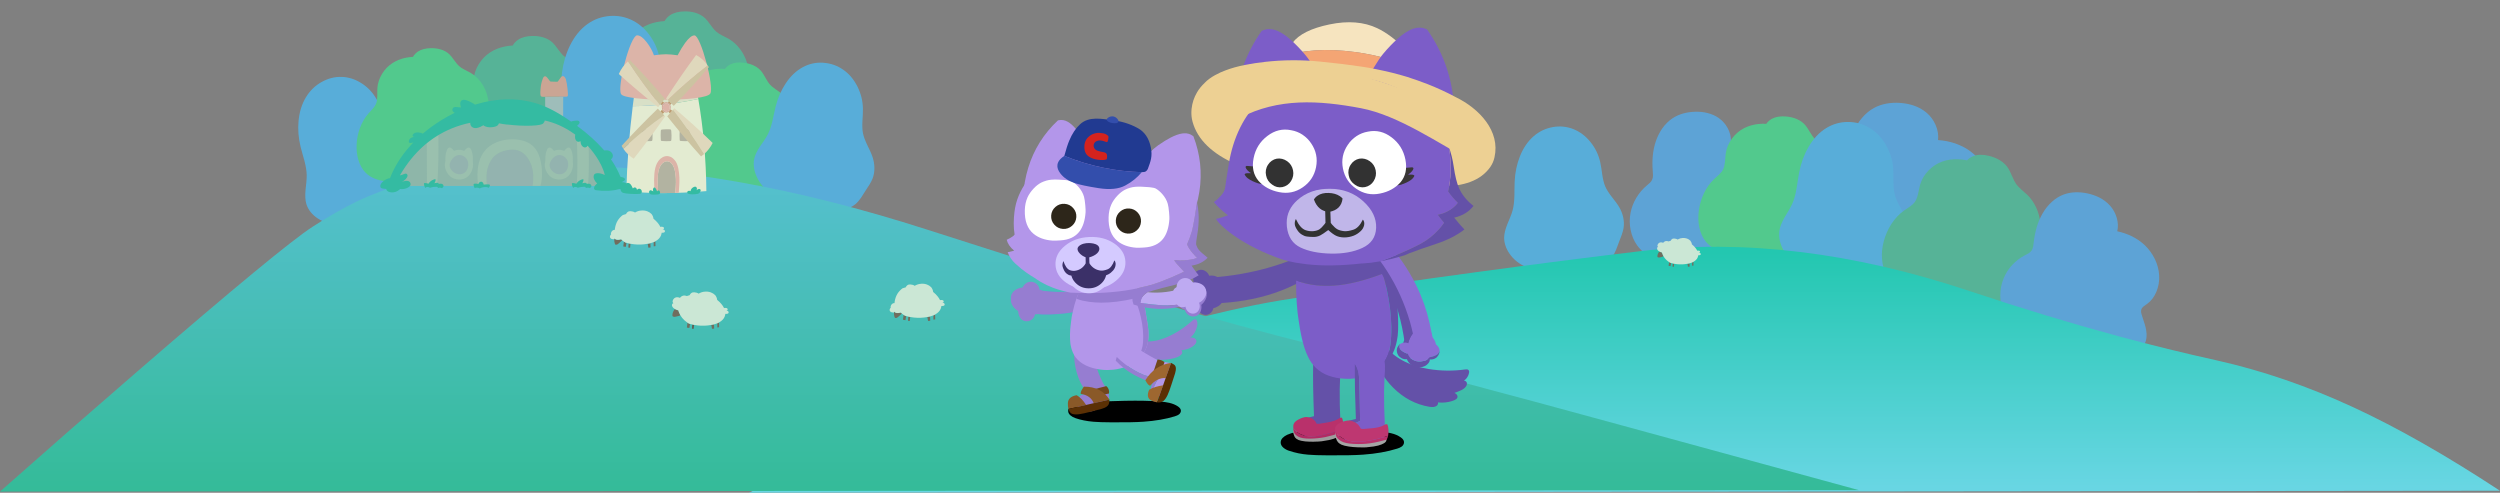 <svg viewBox="0 0 1380 272" xmlns="http://www.w3.org/2000/svg" xmlns:xlink="http://www.w3.org/1999/xlink"><rect x="0" y="0" width="1380" height="272" fill="#808080" stroke="none"/><linearGradient id="a" gradientTransform="matrix(1 0 0 -1 0 274)" gradientUnits="userSpaceOnUse" x1="896.7" x2="896.7" y1="5.14" y2="134.66"><stop offset="0" stop-color="#68d6e3"/><stop offset="1" stop-color="#23c7b0"/></linearGradient><linearGradient id="b" gradientTransform="matrix(1 0 0 -1 0 274)" gradientUnits="userSpaceOnUse" x1="513.02" x2="513.02" y1="184.5" y2=".83"><stop offset="0" stop-color="#57c0d1"/><stop offset="1" stop-color="#34bb98"/></linearGradient><path d="m1055.6 161.5c-.39-.73-.63-1.48-.71-2.25-.13-1.23-.13-2.93 0-5.09.18-2.43.3-4.14.36-5.13l-11.31-1.19c-.2 1.99-.41 3.76-.65 5.32-.3 1.99-.6 3.46-.92 4.42-.27.79-.7 1.59-1.32 2.41-.55.72-1.14 1.33-1.76 1.82-.2.17-.34.3-.42.4-.14.18-.21.38-.23.58-.02.4.19.74.63 1.04.62.4 1.35.66 2.2.79.34.06 1.13.12 2.38.19.61.04 1.46.36 2.56.96 1.13.62 2.04.97 2.71 1.05.44.05.97-.06 1.59-.32.32-.14.6-.28.84-.43.65-.35 1.53-.48 2.64-.38 1.25.11 2.06.11 2.43 0 .17-.05.33-.14.45-.28.14-.15.23-.34.27-.56s.01-.46-.09-.72c-.07-.16-.18-.37-.34-.61-.73-1.1-1.17-1.78-1.31-2.04z" fill="#adbe9f"/><path d="m1048.74 56.79c-2.58-.16-5.02-.03-7.33.39-2.52.46-4.82 1.25-6.9 2.38-2.48 1.33-4.72 3.19-6.71 5.56-1.91 2.25-3.49 4.84-4.74 7.74-1.17 2.72-2.03 5.68-2.6 8.9-.52 2.97-.77 6.11-.76 9.41 0 1.35-.02 2.24-.05 2.67-.09 1-.31 1.83-.65 2.49-.34.71-.89 1.37-1.64 2-.26.21-.96.72-2.11 1.51-2.72 1.91-5.06 4.23-7.02 6.95-2.04 2.83-3.5 5.89-4.38 9.18-.93 3.4-1.19 6.9-.77 10.47.43 3.67 1.51 6.98 3.26 9.93 2.07 3.51 5 6.41 8.78 8.68 3.36 2.02 7.16 3.42 11.39 4.21 3.2.6 7.14.93 11.81.97 2.31-.02 4.38-.03 6.18-.03 2.36.89 4.77 1.65 7.21 2.29 5.06 1.31 10.16 2.03 15.29 2.15 7.94.17 14.67-1.17 20.2-4 3.86-1.97 6.3-4.43 7.31-7.39.81-2.37.75-5.13-.16-8.28-.54-1.84-1.69-4.55-3.43-8.11-.38-.75-.64-1.38-.8-1.86-.22-.72-.28-1.39-.19-1.98.11-.73.48-1.44 1.1-2.14.14-.15.73-.71 1.79-1.68 2.37-2.12 4.05-4.92 5.05-8.4.98-3.39 1.15-6.83.53-10.34-.59-3.35-1.86-6.53-3.81-9.54-1.86-2.87-4.15-5.32-6.87-7.36-2.56-1.89-5.42-3.37-8.6-4.44-2.93-.98-6.04-1.59-9.33-1.81.33-2.77-.12-5.55-1.34-8.35-1.17-2.66-2.83-4.92-4.99-6.75-1.99-1.69-4.31-3-6.98-3.92-2.37-.82-4.95-1.31-7.74-1.5z" fill="#5da3d6"/><path d="m948.8 153.33c-.4-.61-.66-1.25-.78-1.92-.2-1.07-.32-2.57-.35-4.49-.01-2.15-.02-3.67-.04-4.55l-10.05-.09c-.03 1.77-.1 3.35-.2 4.74-.13 1.77-.3 3.1-.51 3.97-.18.72-.51 1.46-1 2.23-.44.68-.91 1.27-1.43 1.76-.16.17-.27.3-.34.39-.11.17-.16.35-.16.53 0 .35.22.64.63.86.57.3 1.23.47 1.99.51.3.02 1.01 0 2.11-.03.54-.02 1.31.19 2.32.63 1.04.45 1.86.68 2.46.69.39 0 .84-.13 1.38-.41.27-.15.5-.29.71-.44.55-.36 1.32-.55 2.3-.55 1.11 0 1.82-.08 2.14-.2.15-.06.28-.15.38-.29.11-.15.18-.32.2-.51.02-.2-.03-.41-.14-.62-.07-.14-.18-.31-.34-.51-.72-.9-1.15-1.47-1.29-1.68z" fill="#adbe9f"/><path d="m935.53 61.69c-2.28.08-4.42.4-6.43.96-2.19.61-4.16 1.51-5.92 2.68-2.09 1.39-3.94 3.21-5.53 5.46-1.52 2.15-2.73 4.55-3.64 7.22-.84 2.49-1.4 5.18-1.68 8.06-.25 2.66-.25 5.45-.01 8.35.09 1.19.14 1.97.13 2.36 0 .89-.14 1.64-.4 2.25-.25.65-.69 1.29-1.31 1.9-.21.21-.79.71-1.75 1.51-2.27 1.91-4.17 4.15-5.71 6.71-1.6 2.66-2.67 5.48-3.23 8.45-.58 3.08-.57 6.17.05 9.29.63 3.2 1.81 6.02 3.56 8.48 2.07 2.92 4.84 5.22 8.33 6.91 3.1 1.49 6.54 2.41 10.32 2.74 2.86.26 6.35.21 10.47-.14 2.04-.21 3.85-.4 5.45-.55 2.14.59 4.31 1.06 6.51 1.41 4.55.73 9.09.93 13.61.6 7-.52 12.84-2.26 17.52-5.23 3.26-2.06 5.24-4.44 5.92-7.13.55-2.15.31-4.58-.72-7.28-.6-1.58-1.8-3.86-3.58-6.86-.39-.63-.66-1.16-.83-1.57-.24-.62-.35-1.2-.31-1.73.05-.65.32-1.31.82-1.97.11-.15.6-.69 1.47-1.63 1.94-2.07 3.22-4.68 3.87-7.83.62-3.07.54-6.11-.25-9.15-.75-2.9-2.09-5.59-4.01-8.08-1.84-2.37-4.02-4.34-6.57-5.9-2.38-1.45-5-2.51-7.88-3.18-2.65-.62-5.43-.89-8.34-.81.1-2.46-.49-4.88-1.76-7.24-1.21-2.25-2.83-4.09-4.86-5.53-1.86-1.32-4-2.28-6.42-2.87-2.14-.52-4.45-.74-6.91-.67z" fill="#5da3d6"/><path d="m990.74 126.62c-.19-.16-.41-.15-.66 0-.21.13-.41.33-.6.6-.59.84-1.31 1.54-2.17 2.1-.84.57-1.74.96-2.69 1.17-.71.14-1.46.19-2.25.14-2.51-.13-4.79-.93-6.85-2.38-.49-.34-1.28-.97-2.37-1.87-.48-.4-.84-.6-1.1-.6-.28 0-.6.26-.98.75-.36.46.1 1.55 1.4 3.28 1 1.33 2.06 2.53 3.18 3.6-.38 5.01-.61 8.04-.7 9.08-.06.89-.29 1.76-.67 2.61-.07.17-.38.43-.93.78-.32.2-.88.52-1.68.99-1.57.97-2.37 1.78-2.39 2.44-.01.4 1.31.73 3.96.99 2.75.28 4.17.49 4.27.65.04.05.21.36.52.93.38.54.8.82 1.26.82.52 0 1.02-.21 1.49-.64.01 0 .27-.3.76-.88.18-.21.78-.3 1.8-.28.93.02 2.08.13 3.44.33 1.17.17 2.01.21 2.52.1.47-.1.74-.34.8-.74.1-.59-.5-1.45-1.8-2.57-1.4-1.07-2.18-1.68-2.34-1.81-.32-.27-.52-.89-.6-1.85-.06-.63-.05-1.21 0-1.72l.44-6.74c.83.02 1.66-.1 2.46-.36.46-.14.7-.46.74-.97s-.15-.73-.56-.67c-.82.11-1.59-.04-2.29-.44.8-.47 1.37-.83 1.7-1.08.61-.42 1.12-.86 1.53-1.3.5-.54.89-1.12 1.15-1.74.3-.69.44-1.37.42-2.05-.03-.34-.11-.57-.23-.7z" fill="#acc0af"/><path d="m1004.71 78.99c-1.35-.88-2.4-1.72-3.14-2.52-.69-.75-1.55-1.98-2.57-3.7-1.06-1.79-1.9-3.04-2.54-3.76-1.25-1.42-2.84-2.53-4.76-3.34-1.66-.7-3.53-1.15-5.61-1.35-3.23-.3-5.9.12-8 1.26-1.24.67-2.27 1.59-3.09 2.76-1.47-.08-2.91-.04-4.32.11-2.93.3-5.61 1.09-8.04 2.35-2.59 1.36-4.78 3.24-6.57 5.67-1.88 2.53-3.04 5.28-3.47 8.25-.09.57-.16 1.31-.22 2.22-.09 1.26-.15 2-.17 2.23-.17 1.76-.5 3.17-1 4.22-.46.97-1.21 1.96-2.25 2.96-.6.58-1.52 1.42-2.78 2.52-2.28 2.15-4.16 4.77-5.63 7.86-1.42 3-2.36 6.19-2.81 9.58-.42 3.22-.33 6.28.28 9.18.66 3.2 1.89 5.87 3.68 8.01 1.4 1.67 3.16 3.03 5.28 4.09 1.86.93 3.96 1.6 6.28 2 3.23.57 7.44.67 12.61.29 2.82-.24 4.93-.42 6.34-.52 2.47-.18 4.59-.26 6.35-.24 3.22.04 7.03.44 11.42 1.2 2.53.44 6.33 1.16 11.39 2.16 4.41.79 8.1 1.05 11.09.76 4.06-.39 7.35-1.77 9.88-4.13 2.39-2.25 3.88-5.21 4.46-8.88.57-3.68.08-7.02-1.49-10.03-.52-1.01-1.51-2.47-2.97-4.38-1.38-1.84-2.35-3.31-2.89-4.42-.97-2-1.63-4.79-1.99-8.38-.16-1.96-.3-3.44-.4-4.42-.18-1.71-.4-3.16-.67-4.36-.6-2.64-1.63-5.1-3.08-7.37-1.46-2.28-3.21-4.18-5.26-5.68-.09-.06-1.21-.8-3.36-2.2z" fill="#52c98d"/><path d="m1023.22 157.04c-.4-.58-.64-1.18-.74-1.8-.16-.99-.2-2.35-.13-4.09.11-1.95.18-3.32.21-4.12l-10.87-.91c-.14 1.6-.3 3.02-.48 4.27-.24 1.59-.5 2.78-.78 3.55-.23.63-.63 1.28-1.2 1.94-.51.58-1.06 1.07-1.65 1.47-.18.14-.31.24-.38.32-.13.15-.2.3-.21.47-.01.32.2.6.63.83.6.32 1.31.53 2.13.63.32.04 1.09.09 2.29.15.58.02 1.4.28 2.47.76 1.1.49 1.98.77 2.63.83.42.04.92-.05 1.52-.26.29-.11.56-.23.78-.35.62-.28 1.46-.39 2.53-.31 1.2.08 1.98.08 2.33 0 .16-.04.31-.12.43-.23.13-.12.21-.27.24-.45s0-.37-.11-.58c-.07-.13-.18-.29-.34-.49-.73-.88-1.16-1.42-1.3-1.63z" fill="#adbe9f"/><path d="m1020.02 67.32c-4.37.02-8.39 1.17-12.05 3.45-3.84 2.39-7.08 5.88-9.73 10.46-2.42 4.18-4.13 8.9-5.14 14.15-.21 1.06-.45 2.49-.72 4.29-.32 2.14-.54 3.57-.67 4.3-.58 3.37-1.34 6.13-2.28 8.28-.47 1.08-1.13 2.33-1.97 3.78-.48.82-1.22 2.03-2.2 3.66-1.73 2.97-2.76 5.57-3.06 7.8-.24 1.8-.14 3.67.32 5.62.42 1.76 1.11 3.49 2.06 5.2 1.23 2.22 2.78 4.18 4.63 5.87 1.85 1.7 3.87 3.01 6.08 3.95 2.97 1.26 6.45 1.89 10.43 1.9 2.22 0 5.3-.24 9.23-.72 1.36.43 2.98.96 4.84 1.62 3.5 1.23 6.2 2.05 8.1 2.45 3.03.63 5.86.71 8.49.25 3.03-.53 5.55-1.76 7.56-3.7 1.05-1.01 2.11-2.39 3.16-4.14 1.14-2.09 2.01-3.65 2.58-4.68.9-1.54 1.55-2.71 1.97-3.5.72-1.36 1.25-2.59 1.6-3.69.62-2.01.85-4.16.68-6.45-.17-2.14-.67-4.25-1.5-6.32-.41-1.01-.95-2.15-1.62-3.41-.01-.01-.62-1.11-1.84-3.29-1.53-2.74-2.54-5.04-3.02-6.9-.49-1.84-.74-4.26-.77-7.25v-3.69c-.01-1.45-.06-2.67-.14-3.68-.35-4.62-1.69-8.93-4.03-12.94-2.34-4.03-5.33-7.15-8.97-9.36-3.67-2.22-7.68-3.32-12.02-3.3z" fill="#58add9"/><path d="m871.72 151.88c-.44-.47-.74-.98-.91-1.53-.27-.88-.49-2.12-.65-3.73-.15-1.8-.27-3.07-.34-3.81l-10.09.9c.08 1.49.12 2.82.12 3.99-.01 1.5-.09 2.62-.25 3.38-.13.62-.41 1.27-.85 1.97-.39.61-.83 1.15-1.32 1.61-.15.15-.25.27-.31.36-.1.15-.14.31-.13.46.03.29.26.51.69.66.59.19 1.27.27 2.03.24.3-.01 1.01-.09 2.12-.23.54-.07 1.33.03 2.37.3 1.07.28 1.91.39 2.52.34.39-.03.84-.19 1.35-.48.26-.15.49-.3.68-.44.53-.36 1.29-.59 2.27-.69 1.11-.12 1.83-.24 2.13-.38.15-.06.27-.16.36-.28.1-.13.16-.28.16-.45s-.05-.34-.18-.51c-.08-.11-.21-.24-.37-.39-.78-.69-1.25-1.12-1.41-1.29z" fill="#adbe9f"/><path d="m857.1 70.17c-4 .71-7.53 2.41-10.59 5.08-3.21 2.8-5.72 6.51-7.55 11.13-1.67 4.22-2.63 8.81-2.87 13.78-.05 1-.08 2.35-.1 4.05-.01 2.01-.03 3.36-.05 4.05-.09 3.18-.43 5.83-1.01 7.95-.29 1.06-.73 2.32-1.32 3.78-.34.82-.85 2.06-1.54 3.7-1.2 3-1.8 5.55-1.79 7.64.01 1.69.35 3.39 1.02 5.1.61 1.54 1.47 3.02 2.56 4.44 1.42 1.84 3.09 3.39 5.01 4.64 1.91 1.26 3.94 2.14 6.09 2.65 2.88.68 6.15.71 9.8.08 2.04-.35 4.83-1.06 8.36-2.13 1.31.17 2.85.41 4.65.71 3.36.57 5.95.89 7.74.96 2.85.09 5.46-.28 7.81-1.12 2.71-.97 4.85-2.5 6.44-4.59.84-1.1 1.62-2.53 2.36-4.3.78-2.1 1.37-3.66 1.76-4.7.62-1.55 1.07-2.73 1.34-3.52.48-1.36.81-2.58.98-3.64.31-1.94.24-3.95-.21-6.02-.43-1.93-1.16-3.79-2.2-5.55-.51-.86-1.15-1.82-1.93-2.87 0-.01-.71-.92-2.11-2.73-1.76-2.27-2.98-4.21-3.67-5.84-.68-1.61-1.23-3.79-1.64-6.52-.11-.75-.28-1.88-.48-3.38-.2-1.32-.4-2.44-.61-3.35-.92-4.18-2.72-7.92-5.38-11.22-2.67-3.32-5.82-5.7-9.44-7.15-3.65-1.45-7.47-1.82-11.44-1.12z" fill="#58add9"/><path d="m1092.91 156.62c.6-.49 1.08-1.05 1.45-1.66.42-.68.66-1.38.73-2.1.01-.37-.04-.63-.16-.78-.17-.2-.41-.24-.7-.11-.24.1-.48.28-.72.54-.74.79-1.6 1.42-2.58 1.88-.98.47-1.98.73-3.02.79-.77.03-1.57-.04-2.41-.22-2.64-.55-4.96-1.77-6.94-3.66-.48-.44-1.23-1.23-2.26-2.37-.46-.51-.82-.77-1.09-.81-.29-.04-.68.17-1.14.62-.45.43-.11 1.67 1.03 3.72.89 1.57 1.85 3.02 2.9 4.35-1.08 5.25-1.73 8.43-1.95 9.53-.19.93-.55 1.82-1.07 2.67-.1.17-.47.39-1.09.67-.37.16-1.01.42-1.93.78-1.79.76-2.75 1.49-2.86 2.19-.06.42 1.29.99 4.07 1.71 2.88.75 4.36 1.21 4.45 1.39.03.07.17.43.41 1.08.34.64.75.99 1.23 1.07.56.09 1.11-.06 1.67-.43.01 0 .32-.27.93-.8.09-.08.5-.06 1.22.07.42.08 1.17.24 2.25.46 2.14.4 3.31.34 3.5-.18.23-.62.08-1.55-.44-2.8-.42-.99-.81-1.7-1.17-2.1-.3-.34-.42-1.03-.37-2.06.02-.68.1-1.29.23-1.82l1.38-7.08c.88.15 1.76.16 2.66.02.5-.07.81-.38.91-.91.12-.54-.05-.81-.51-.81-.88-.02-1.67-.3-2.37-.84.91-.37 1.56-.66 1.96-.86.7-.35 1.3-.73 1.8-1.13z" fill="#b9af9f"/><path d="m1115.86 104.7c-1.32-1.16-2.31-2.22-2.99-3.19-.64-.91-1.38-2.36-2.23-4.35-.88-2.07-1.6-3.54-2.18-4.41-1.13-1.71-2.67-3.15-4.6-4.33-1.67-1.02-3.59-1.8-5.77-2.35-3.38-.85-6.27-.84-8.65.02-1.4.51-2.62 1.32-3.64 2.42-1.55-.32-3.09-.52-4.6-.59-3.15-.16-6.1.23-8.85 1.17-2.93 1.01-5.51 2.66-7.73 4.93-2.34 2.38-3.93 5.1-4.79 8.18-.16.59-.34 1.36-.53 2.31-.27 1.32-.43 2.1-.48 2.34-.42 1.84-.96 3.28-1.63 4.32-.62.96-1.55 1.88-2.78 2.78-.71.52-1.81 1.26-3.29 2.22-2.71 1.91-5.05 4.38-7.04 7.42-1.91 2.94-3.33 6.18-4.27 9.7-.87 3.35-1.19 6.61-.93 9.78.27 3.5 1.21 6.53 2.82 9.11 1.26 2 2.95 3.74 5.06 5.2 1.85 1.29 3.98 2.35 6.39 3.15 3.35 1.14 7.8 1.93 13.34 2.38 3.02.21 5.29.37 6.79.49 2.65.22 4.91.48 6.77.79 3.41.57 7.4 1.62 11.96 3.15 2.62.88 6.55 2.27 11.78 4.16 4.57 1.57 8.46 2.44 11.66 2.63 4.36.25 8.04-.67 11.03-2.75 2.84-1.99 4.82-4.89 5.93-8.69s1.03-7.43-.23-10.88c-.42-1.15-1.27-2.86-2.55-5.13-1.23-2.18-2.06-3.9-2.48-5.16-.76-2.28-1.08-5.35-.98-9.22.09-2.11.14-3.7.17-4.75.04-1.84 0-3.42-.12-4.73-.29-2.9-1.05-5.67-2.28-8.32-1.24-2.66-2.84-4.96-4.81-6.89-.09-.08-1.18-1.04-3.27-2.89z" fill="#56b397"/><path d="m1147.39 200.97c-.28-.7-.41-1.4-.41-2.09.02-1.11.19-2.63.53-4.54.41-2.14.69-3.65.85-4.53l-9.97-2.49c-.37 1.75-.75 3.3-1.12 4.66-.47 1.73-.9 3.01-1.28 3.82-.31.67-.79 1.33-1.42 1.98-.57.57-1.16 1.04-1.76 1.4-.19.13-.33.23-.41.31-.15.15-.23.31-.27.49-.06.35.09.69.46 1 .51.43 1.13.76 1.88.99.29.09.99.25 2.1.47.54.11 1.26.5 2.18 1.18.94.7 1.72 1.12 2.31 1.28.39.1.87.07 1.45-.08.3-.08.56-.17.79-.27.62-.23 1.42-.23 2.4 0 1.1.26 1.82.36 2.16.31.16-.02.31-.09.44-.2.14-.12.24-.27.29-.46.06-.19.06-.41-.01-.65-.04-.16-.12-.35-.24-.58-.53-1.07-.85-1.73-.95-1.98z" fill="#adbe9f"/><path d="m1152.07 106.72c-2.28-.46-4.48-.66-6.58-.57-2.29.09-4.43.51-6.4 1.25-2.35.88-4.54 2.25-6.56 4.11-1.93 1.77-3.61 3.87-5.02 6.31-1.32 2.27-2.4 4.81-3.24 7.61-.77 2.59-1.31 5.35-1.65 8.3-.13 1.2-.24 1.99-.32 2.38-.18.88-.46 1.59-.83 2.14-.38.59-.94 1.11-1.68 1.58-.25.16-.93.52-2.03 1.08-2.63 1.36-4.95 3.13-6.98 5.31-2.11 2.26-3.73 4.81-4.85 7.63-1.18 2.92-1.77 6-1.77 9.24s.63 6.42 1.88 9.27c1.49 3.39 3.8 6.34 6.94 8.85 2.79 2.23 6.03 3.95 9.72 5.18 2.8.94 6.27 1.72 10.43 2.35 2.07.27 3.91.52 5.52.75 2.02 1.09 4.08 2.07 6.2 2.95 4.37 1.81 8.85 3.09 13.41 3.84 7.06 1.15 13.21.81 18.43-1.02 3.65-1.27 6.07-3.16 7.28-5.67.96-2.01 1.2-4.48.71-7.4-.29-1.71-1.03-4.27-2.22-7.67-.26-.72-.43-1.31-.52-1.76-.12-.68-.11-1.27.03-1.79.18-.64.58-1.23 1.2-1.77.14-.12.73-.54 1.78-1.27 2.32-1.6 4.11-3.88 5.37-6.86 1.21-2.9 1.72-5.95 1.53-9.15-.18-3.06-.98-6.05-2.41-8.99-1.36-2.79-3.15-5.27-5.37-7.43-2.09-2.01-4.49-3.69-7.21-5.04-2.51-1.24-5.22-2.17-8.14-2.79.58-2.43.47-4.97-.33-7.62-.77-2.52-2.02-4.74-3.76-6.65-1.59-1.76-3.53-3.22-5.82-4.38-2.03-1.03-4.27-1.79-6.74-2.31z" fill="#5da3d6"/><path d="m214.26 117.99c-.55-.3-.98-.68-1.3-1.15-.5-.74-1.06-1.85-1.66-3.32-.65-1.66-1.11-2.83-1.38-3.51l-9.34 4.29c.49 1.38.9 2.64 1.22 3.75.41 1.43.65 2.53.71 3.3.05.63-.04 1.35-.26 2.16-.2.72-.47 1.38-.8 1.98-.1.2-.16.35-.2.45-.05.18-.05.34 0 .48.11.27.39.4.84.39.62-.02 1.28-.17 2-.47.29-.11.93-.43 1.95-.94.49-.25 1.27-.42 2.34-.52 1.1-.1 1.93-.28 2.49-.53.36-.16.74-.47 1.15-.92.21-.23.38-.45.52-.65.4-.52 1.06-1 1.97-1.43 1.03-.49 1.67-.85 1.92-1.09.12-.11.21-.24.27-.39.06-.16.07-.32.03-.49-.04-.16-.14-.3-.31-.43-.11-.08-.26-.16-.46-.25-.94-.39-1.5-.64-1.7-.74z" fill="#adbe9f"/><path d="m177.52 45.26c-3.61 2.04-6.49 4.86-8.66 8.45-2.27 3.76-3.62 8.15-4.07 13.17-.41 4.58-.04 9.28 1.12 14.09.23.97.58 2.27 1.04 3.88.55 1.91.91 3.2 1.09 3.87.8 3.06 1.22 5.69 1.26 7.91.02 1.11-.04 2.45-.2 4.04-.09.9-.23 2.25-.43 4.04-.3 3.26-.16 5.89.43 7.87.48 1.6 1.28 3.1 2.4 4.5 1.02 1.26 2.24 2.37 3.68 3.35 1.87 1.26 3.89 2.17 6.06 2.71 2.17.55 4.35.69 6.53.44 2.93-.34 6.05-1.43 9.35-3.27 1.84-1.03 4.29-2.66 7.36-4.88 1.29-.28 2.83-.58 4.62-.91 3.36-.61 5.9-1.18 7.63-1.73 2.74-.89 5.11-2.13 7.12-3.73 2.3-1.85 3.92-4.03 4.84-6.56.49-1.33.84-2.96 1.04-4.89.16-2.26.28-3.95.36-5.07.15-1.69.25-2.96.29-3.8.08-1.46.05-2.73-.08-3.8-.25-1.95-.88-3.84-1.89-5.65-.95-1.69-2.16-3.2-3.64-4.53-.72-.65-1.6-1.34-2.64-2.07-.01 0-.94-.63-2.77-1.87-2.3-1.56-4.01-2.99-5.12-4.3-1.1-1.3-2.23-3.18-3.39-5.64-.32-.67-.79-1.69-1.4-3.05-.56-1.19-1.07-2.18-1.52-2.98-2.05-3.66-4.8-6.61-8.25-8.83-3.47-2.25-7.13-3.44-10.98-3.57-3.88-.14-7.61.81-11.19 2.84z" fill="#58add9"/><path d="m387.36 74.72c.47-.62.82-1.27 1.05-1.94.25-.75.34-1.48.27-2.18-.06-.35-.17-.59-.31-.7-.2-.15-.43-.12-.69.07-.2.16-.4.39-.57.69-.54.94-1.24 1.75-2.08 2.43-.83.69-1.74 1.19-2.71 1.5-.72.22-1.5.35-2.33.39-2.63.12-5.08-.46-7.35-1.77-.55-.3-1.42-.87-2.63-1.7-.54-.37-.94-.54-1.2-.5-.29.04-.61.33-.96.88-.34.52.24 1.62 1.74 3.28 1.16 1.28 2.37 2.42 3.64 3.42.04 5.26.06 8.45.06 9.55 0 .93-.15 1.86-.48 2.8-.06.19-.36.49-.9.9-.32.24-.88.65-1.67 1.22-1.56 1.17-2.32 2.1-2.28 2.79.02.41 1.43.62 4.22.62s4.39.07 4.51.22c.04.05.25.36.61.93.45.52.91.76 1.39.71.54-.05 1.04-.33 1.49-.82 0 0 .25-.34.72-1 .08-.1.47-.18 1.18-.23.42-.02 1.16-.06 2.24-.12 2.12-.15 3.22-.49 3.3-1.03.09-.65-.24-1.5-.99-2.55-.6-.84-1.11-1.41-1.54-1.71-.35-.25-.61-.87-.77-1.86-.11-.66-.16-1.25-.15-1.79l-.12-7.08c.87-.07 1.71-.28 2.53-.63.47-.2.7-.56.69-1.09 0-.54-.21-.75-.65-.64-.85.2-1.66.13-2.43-.21.79-.58 1.35-1.01 1.69-1.3.6-.51 1.1-1.02 1.48-1.52z" fill="#b9af9f"/><path d="m398.7 19.63c-1.49-.77-2.65-1.54-3.5-2.3-.79-.71-1.78-1.9-2.99-3.59-1.26-1.75-2.24-2.97-2.97-3.66-1.43-1.35-3.18-2.34-5.25-2.98-1.79-.56-3.78-.83-5.96-.82-3.39.03-6.14.75-8.23 2.16-1.23.83-2.22 1.9-2.98 3.21-1.54.08-3.04.27-4.5.57-3.03.62-5.76 1.72-8.18 3.3-2.58 1.69-4.71 3.89-6.36 6.6-1.74 2.84-2.71 5.82-2.9 8.96-.04.6-.05 1.38-.04 2.33.01 1.32.02 2.11.02 2.34-.02 1.85-.25 3.35-.68 4.51-.39 1.06-1.09 2.17-2.09 3.33-.57.67-1.46 1.64-2.68 2.92-2.19 2.48-3.92 5.41-5.19 8.79-1.23 3.27-1.93 6.7-2.11 10.28-.16 3.4.2 6.58 1.09 9.54.97 3.26 2.48 5.92 4.53 7.97 1.61 1.59 3.56 2.83 5.86 3.7 2.02.78 4.27 1.25 6.72 1.42 3.42.26 7.81-.09 13.18-1.03 2.92-.55 5.11-.95 6.57-1.21 2.56-.44 4.76-.75 6.6-.92 3.36-.29 7.36-.28 12.02.05 2.67.19 6.69.54 12.06 1.05 4.67.36 8.54.24 11.62-.38 4.2-.84 7.52-2.62 9.94-5.34 2.3-2.6 3.6-5.84 3.89-9.73.28-3.89-.52-7.33-2.42-10.3-.63-.99-1.79-2.41-3.47-4.26-1.61-1.77-2.74-3.2-3.4-4.3-1.18-1.98-2.11-4.82-2.79-8.53-.35-2.03-.61-3.55-.81-4.57-.33-1.76-.68-3.25-1.07-4.47-.86-2.69-2.14-5.14-3.85-7.36s-3.7-4.02-5.97-5.37c-.1-.06-1.33-.7-3.69-1.94z" fill="#56b397"/><path d="m303.25 87.26c.47-.61.81-1.25 1.03-1.92.25-.74.34-1.45.26-2.15-.06-.35-.16-.58-.3-.69-.2-.15-.43-.12-.68.07-.2.15-.39.38-.57.68-.54.92-1.22 1.72-2.05 2.39-.82.68-1.71 1.17-2.67 1.48-.71.22-1.48.34-2.3.38-2.59.12-5.01-.46-7.24-1.74-.54-.3-1.4-.86-2.59-1.67-.53-.36-.92-.53-1.18-.5-.29.04-.6.33-.95.87-.33.52.24 1.59 1.71 3.23 1.14 1.26 2.34 2.39 3.58 3.37.04 5.19.06 8.32.06 9.41 0 .92-.15 1.83-.47 2.76-.06.18-.36.48-.89.89-.31.24-.86.64-1.65 1.2-1.53 1.15-2.28 2.07-2.25 2.75.02.41 1.41.61 4.16.61s4.33.07 4.44.22c.04.05.24.36.61.91.44.51.89.75 1.37.7.54-.05 1.03-.32 1.47-.81 0 0 .24-.33.71-.98.08-.1.46-.18 1.16-.23.41-.02 1.15-.06 2.2-.12 2.09-.15 3.17-.49 3.25-1.02.09-.64-.23-1.48-.97-2.52-.59-.83-1.1-1.39-1.52-1.69-.35-.25-.6-.86-.76-1.83-.11-.65-.16-1.24-.15-1.77l-.11-6.97c.86-.07 1.69-.28 2.5-.62.46-.19.69-.55.68-1.07 0-.53-.21-.74-.64-.63-.84.2-1.63.13-2.39-.21.78-.57 1.33-1 1.66-1.28.59-.5 1.08-1 1.46-1.5z" fill="#b9af9f"/><path d="m314.43 32.99c-1.47-.76-2.61-1.52-3.44-2.26-.77-.7-1.76-1.88-2.95-3.54-1.24-1.72-2.21-2.92-2.93-3.6-1.4-1.33-3.13-2.31-5.17-2.94-1.77-.55-3.73-.82-5.88-.8-3.34.03-6.05.74-8.11 2.12-1.21.82-2.19 1.87-2.93 3.16-1.52.07-2.99.26-4.43.56-2.99.62-5.67 1.7-8.06 3.25-2.55 1.66-4.64 3.83-6.27 6.5-1.72 2.8-2.67 5.74-2.86 8.83-.04.59-.05 1.36-.04 2.3.01 1.31.02 2.08.02 2.31-.02 1.82-.24 3.3-.67 4.44-.39 1.05-1.08 2.14-2.06 3.28-.56.66-1.44 1.62-2.64 2.88-2.16 2.44-3.86 5.33-5.12 8.66-1.21 3.23-1.9 6.6-2.07 10.13-.16 3.35.2 6.48 1.07 9.4.95 3.21 2.44 5.83 4.46 7.85 1.58 1.57 3.51 2.79 5.78 3.65 1.99.76 4.2 1.23 6.62 1.4 3.37.25 7.7-.09 12.98-1.02 2.88-.54 5.03-.94 6.47-1.19 2.52-.44 4.69-.74 6.5-.91 3.31-.29 7.26-.27 11.84.05 2.64.19 6.6.54 11.88 1.03 4.6.36 8.42.23 11.45-.37 4.14-.83 7.41-2.58 9.8-5.26 2.27-2.56 3.55-5.76 3.83-9.59.28-3.84-.52-7.22-2.38-10.15-.62-.98-1.76-2.38-3.42-4.19-1.58-1.74-2.7-3.16-3.35-4.24-1.17-1.95-2.08-4.75-2.75-8.41-.34-2-.61-3.5-.79-4.5-.32-1.74-.67-3.21-1.05-4.41-.85-2.65-2.11-5.06-3.8-7.25s-3.65-3.96-5.89-5.29c-.09-.06-1.31-.69-3.64-1.91z" fill="#56b397"/><path d="m345.66 102.29c-.45-.58-.75-1.18-.89-1.82-.23-1.02-.36-2.44-.4-4.26-.01-2.04-.02-3.48-.04-4.32l-11.42-.09c-.04 1.68-.11 3.18-.23 4.5-.14 1.68-.34 2.94-.58 3.77-.2.68-.58 1.39-1.13 2.12-.5.65-1.04 1.2-1.62 1.67-.18.16-.31.28-.39.37-.12.16-.18.33-.18.5.01.33.25.61.71.81.65.28 1.4.44 2.26.49.34.02 1.14.01 2.4-.03.61-.02 1.49.18 2.63.6 1.18.43 2.12.65 2.8.66.44 0 .96-.13 1.57-.39.3-.14.57-.28.8-.42.63-.35 1.5-.52 2.62-.53 1.26-.01 2.07-.07 2.43-.19.17-.06.32-.15.43-.27.13-.14.2-.3.23-.49.02-.19-.03-.39-.15-.59-.08-.13-.21-.29-.39-.48-.82-.86-1.31-1.39-1.47-1.6z" fill="#adbe9f"/><path d="m336.49 8.83c-4.56.37-8.68 1.89-12.36 4.56-3.85 2.8-7.01 6.7-9.48 11.7-2.25 4.56-3.74 9.63-4.45 15.19-.15 1.12-.3 2.63-.47 4.54-.19 2.26-.33 3.77-.42 4.55-.39 3.57-1 6.51-1.84 8.83-.42 1.16-1.02 2.53-1.82 4.1-.45.89-1.14 2.22-2.06 3.99-1.62 3.24-2.51 6.04-2.69 8.39-.14 1.9.09 3.85.7 5.85.55 1.8 1.38 3.56 2.49 5.27 1.43 2.22 3.17 4.14 5.22 5.76 2.04 1.62 4.24 2.84 6.61 3.64 3.18 1.08 6.86 1.46 11.02 1.16 2.32-.17 5.52-.67 9.6-1.49 1.45.34 3.17.77 5.16 1.3 3.73 1.01 6.61 1.65 8.62 1.92 3.2.41 6.16.28 8.88-.41 3.13-.8 5.68-2.28 7.65-4.46 1.04-1.14 2.05-2.67 3.03-4.58 1.06-2.27 1.86-3.97 2.4-5.1.83-1.68 1.44-2.95 1.82-3.81.67-1.48 1.14-2.81 1.43-3.99.52-2.15.62-4.41.3-6.79-.31-2.22-.97-4.38-1.98-6.48-.49-1.02-1.13-2.17-1.92-3.44 0-.01-.72-1.11-2.13-3.3-1.77-2.74-2.98-5.06-3.61-6.96-.63-1.89-1.05-4.39-1.27-7.51-.06-.85-.14-2.14-.24-3.85-.11-1.51-.24-2.79-.39-3.83-.67-4.8-2.35-9.2-5.05-13.19-2.7-4.02-6.03-7.05-9.98-9.06-3.98-2.03-8.23-2.86-12.77-2.5z" fill="#58add9"/><path d="m247.17 84.37c-.19-.13-.39-.11-.62.07-.19.14-.36.35-.52.62-.49.84-1.11 1.56-1.86 2.17-.75.62-1.55 1.06-2.43 1.34-.65.2-1.35.31-2.09.34-2.36.11-4.55-.41-6.59-1.58-.49-.27-1.27-.78-2.36-1.52-.48-.33-.83-.48-1.07-.45-.26.03-.54.3-.86.79-.3.46.21 1.44 1.56 2.93 1.03 1.15 2.12 2.17 3.25 3.07.03 4.72.05 7.57.05 8.55 0 .83-.13 1.67-.43 2.5-.06.17-.32.44-.81.82-.28.21-.78.57-1.5 1.08-1.39 1.05-2.08 1.89-2.05 2.5.02.37 1.28.56 3.78.56s3.94.07 4.04.2c.04.04.23.32.55.82.4.47.81.69 1.24.65.49-.05.93-.3 1.34-.74 0 0 .23-.3.65-.89.15-.21.71-.36 1.67-.43.87-.07 1.95-.08 3.24-.02 1.11.05 1.9 0 2.37-.14.43-.14.66-.39.69-.76.05-.56-.57-1.31-1.88-2.24-1.39-.87-2.17-1.36-2.33-1.47-.32-.22-.55-.78-.7-1.67-.1-.59-.14-1.12-.13-1.6l-.11-6.33c.78-.06 1.54-.25 2.27-.57.42-.17.62-.5.62-.97 0-.48-.19-.67-.58-.57-.76.18-1.49.11-2.18-.19.71-.52 1.21-.9 1.51-1.17.54-.45.98-.91 1.33-1.36.43-.55.74-1.13.94-1.74.23-.67.31-1.32.24-1.96-.05-.31-.15-.52-.27-.63z" fill="#acc0af"/><path d="m256.54 38.54c-1.33-.69-2.38-1.38-3.13-2.06-.71-.63-1.6-1.71-2.68-3.22-1.13-1.57-2.01-2.66-2.66-3.28-1.28-1.21-2.85-2.1-4.71-2.67-1.61-.5-3.39-.74-5.35-.73-3.04.03-5.5.67-7.38 1.93-1.1.75-1.99 1.7-2.67 2.87-1.38.07-2.72.24-4.03.51-2.72.56-5.16 1.55-7.33 2.96-2.32 1.51-4.22 3.48-5.7 5.91-1.56 2.54-2.43 5.22-2.6 8.03-.04.54-.05 1.24-.04 2.09.01 1.19.02 1.89.02 2.1-.02 1.66-.22 3.01-.61 4.04-.35.95-.98 1.95-1.87 2.98-.51.6-1.31 1.47-2.4 2.62-1.96 2.22-3.51 4.85-4.65 7.88-1.1 2.93-1.73 6.01-1.89 9.22-.14 3.05.18 5.9.97 8.55.87 2.92 2.22 5.3 4.06 7.14 1.44 1.43 3.19 2.53 5.26 3.32 1.82.69 3.82 1.12 6.02 1.28 3.07.23 7-.08 11.81-.92 2.62-.49 4.58-.85 5.89-1.08 2.3-.4 4.27-.67 5.92-.82 3.01-.26 6.6-.25 10.77.04 2.4.17 6 .49 10.81.94 4.18.32 7.65.21 10.42-.34 3.77-.75 6.74-2.35 8.91-4.79 2.06-2.33 3.22-5.24 3.48-8.72.25-3.49-.47-6.57-2.17-9.23-.57-.89-1.6-2.16-3.11-3.81-1.44-1.59-2.46-2.87-3.05-3.86-1.06-1.78-1.89-4.32-2.5-7.65-.31-1.82-.55-3.18-.72-4.09-.29-1.58-.61-2.92-.96-4.01-.77-2.41-1.92-4.61-3.45-6.6-1.54-1.99-3.32-3.6-5.35-4.81-.09-.05-1.19-.63-3.31-1.74z" fill="#52c98d"/><path d="m413.4 93.19c-.17-.15-.38-.16-.62-.02-.2.11-.4.3-.58.55-.58.77-1.27 1.4-2.09 1.9-.81.51-1.66.85-2.55 1.01-.67.11-1.37.13-2.11.06-2.35-.21-4.47-1.02-6.36-2.45-.45-.34-1.18-.95-2.17-1.83-.44-.39-.77-.59-1.01-.59-.26 0-.57.22-.94.67-.35.42.05 1.46 1.23 3.12.9 1.28 1.86 2.44 2.89 3.48-.49 4.69-.79 7.52-.89 8.5-.08.83-.32 1.64-.7 2.43-.07.16-.37.39-.89.7-.3.17-.84.46-1.61.88-1.5.86-2.27 1.59-2.31 2.21-.02.37 1.21.72 3.69 1.06 2.57.35 3.9.6 3.98.74.04.05.19.35.46.89.34.52.73.79 1.16.81.49.01.96-.17 1.41-.55.01 0 .26-.27.74-.8.17-.19.74-.26 1.7-.2.87.04 1.95.18 3.22.42 1.1.2 1.88.26 2.36.18.44-.07.7-.3.77-.67.11-.55-.43-1.37-1.62-2.47-1.29-1.05-2-1.64-2.15-1.77-.29-.27-.46-.85-.51-1.75-.04-.6-.02-1.13.05-1.61l.59-6.3c.78.04 1.55-.04 2.32-.26.43-.12.67-.41.72-.89s-.12-.69-.51-.64c-.77.08-1.49-.09-2.14-.48.76-.42 1.3-.73 1.62-.96.58-.38 1.07-.77 1.47-1.17.48-.49.86-1.03 1.13-1.6.3-.64.45-1.27.45-1.91-.02-.32-.09-.54-.2-.66z" fill="#acc0af"/><path d="m427.74 48.97c-1.25-.87-2.21-1.69-2.88-2.46-.63-.72-1.4-1.91-2.31-3.55-.94-1.71-1.7-2.91-2.28-3.61-1.14-1.37-2.59-2.47-4.38-3.28-1.54-.71-3.28-1.19-5.23-1.44-3.02-.38-5.53-.07-7.53.93-1.18.59-2.17 1.42-2.96 2.49-1.38-.12-2.73-.13-4.06-.03-2.76.19-5.29.84-7.6 1.95-2.47 1.19-4.57 2.89-6.31 5.1-1.83 2.31-2.98 4.85-3.46 7.62-.1.53-.18 1.22-.27 2.07-.12 1.18-.19 1.88-.22 2.09-.2 1.64-.55 2.95-1.05 3.93-.46.9-1.18 1.8-2.18 2.71-.57.53-1.46 1.29-2.67 2.28-2.19 1.94-4.02 4.34-5.49 7.2-1.42 2.77-2.38 5.73-2.89 8.89-.48 3.01-.47 5.88.02 8.62.54 3.02 1.62 5.56 3.24 7.63 1.27 1.61 2.89 2.94 4.85 4 1.73.93 3.67 1.63 5.84 2.08 3.02.64 6.96.86 11.82.67 2.65-.14 4.64-.23 5.96-.29 2.32-.09 4.31-.09 5.96-.02 3.02.14 6.58.64 10.68 1.49 2.36.5 5.9 1.29 10.62 2.39 4.11.89 7.57 1.24 10.38 1.07 3.82-.24 6.95-1.42 9.37-3.56 2.3-2.04 3.78-4.76 4.42-8.19s.26-6.58-1.14-9.46c-.46-.96-1.35-2.36-2.67-4.2-1.26-1.77-2.12-3.18-2.6-4.24-.86-1.9-1.4-4.55-1.64-7.92-.11-1.85-.2-3.23-.27-4.16-.12-1.61-.29-2.98-.51-4.11-.5-2.49-1.4-4.83-2.7-7.01-1.3-2.19-2.9-4.02-4.78-5.5-.08-.06-1.11-.79-3.09-2.17z" fill="#52c98d"/><path d="m452.64 117.89c-.33-.57-.53-1.14-.59-1.72-.09-.92-.05-2.19.11-3.79.21-1.8.35-3.06.43-3.8l-10.02-1.57c-.21 1.47-.44 2.78-.68 3.92-.31 1.46-.61 2.54-.91 3.24-.25.57-.66 1.14-1.22 1.71-.51.5-1.04.92-1.6 1.25-.18.11-.3.21-.38.28-.13.13-.2.27-.22.42-.03.3.15.57.54.81.54.33 1.18.57 1.93.73.3.06 1 .16 2.11.29.54.06 1.29.35 2.25.87.99.53 1.79.85 2.39.95.39.06.86.02 1.42-.14.28-.08.53-.17.75-.27.59-.22 1.37-.26 2.35-.12 1.11.16 1.83.21 2.16.15.16-.03.29-.09.41-.18.13-.11.21-.24.25-.4s.02-.34-.07-.54c-.06-.13-.15-.29-.29-.47-.63-.86-1-1.39-1.12-1.6z" fill="#adbe9f"/><path d="m454.62 34.63c-4.05-.28-7.83.52-11.34 2.39-3.68 1.95-6.88 4.96-9.58 9.03-2.47 3.71-4.31 7.96-5.54 12.75-.25.96-.55 2.27-.9 3.93-.41 1.96-.7 3.27-.85 3.94-.72 3.08-1.58 5.58-2.57 7.51-.49.96-1.17 2.09-2.04 3.36-.49.72-1.24 1.8-2.24 3.24-1.77 2.64-2.86 4.98-3.26 7.02-.33 1.65-.33 3.39-.02 5.22.29 1.66.83 3.31 1.62 4.95 1.02 2.14 2.34 4.05 3.96 5.74 1.61 1.69 3.42 3.05 5.41 4.06 2.68 1.36 5.86 2.18 9.55 2.46 2.06.15 4.92.14 8.58-.05 1.24.49 2.7 1.09 4.39 1.82 3.17 1.37 5.62 2.31 7.36 2.81 2.77.78 5.38 1.05 7.84.8 2.83-.29 5.23-1.26 7.2-2.91 1.03-.87 2.08-2.07 3.15-3.62 1.18-1.86 2.06-3.24 2.65-4.16.91-1.37 1.58-2.4 2.01-3.1.74-1.21 1.3-2.32 1.68-3.31.69-1.82 1.02-3.79.99-5.93-.04-1.99-.38-3.98-1.04-5.95-.32-.96-.76-2.05-1.32-3.27 0-.01-.51-1.07-1.52-3.17-1.26-2.64-2.07-4.83-2.42-6.59-.35-1.74-.45-3.99-.31-6.76.04-.76.1-1.9.2-3.41.07-1.34.09-2.48.07-3.41-.07-4.3-1.08-8.38-3.02-12.24-1.94-3.89-4.54-6.98-7.79-9.26-3.27-2.3-6.92-3.59-10.94-3.86z" fill="#58add9"/><path d="m1380 270.9c-29.62-19.48-56.64-34.85-81.06-46.13-24.95-11.55-50.01-20.15-75.17-25.81-18.03-3.99-35.97-8.39-53.83-13.21-26.5-7.16-53.99-15.49-82.45-24.99-64.36-21.51-125-28.88-181.9-22.13-56.91 6.75-121.08 15.49-192.51 26.19-71.45 10.71-171.34 46.43-299.67 107.16l966.59-1.1z" fill="url(#a)"/><path d="m196.84 111.27c-7.47 3.62-15.56 8.25-24.25 13.87-11.46 7.4-43.67 33.98-96.62 79.76-26.46 22.88-51.78 45.03-75.97 66.45l1026.04-.8-129.75-35.45c-71.95-19.71-121.73-32.84-149.35-39.37-27.62-6.55-55.29-13.77-83.02-21.64s-78.39-23.63-151.98-47.28c-73.59-23.67-140.73-35.42-201.41-35.25-8.5.02-20.1-.05-34.79-.22-14.7-.16-29.65 2.21-44.88 7.11-15.22 4.91-26.56 9.18-34.02 12.82z" fill="url(#b)"/><path d="m275.57 62.52c-4.91.32-9.14.81-12.69 1.49-4.53.87-8.6 2.12-12.21 3.76-2.97 1.35-6.02 3.14-9.13 5.37-2.56 1.83-5.35 4.09-8.38 6.78-2.17 1.91-4.01 3.67-5.53 5.3-1.89 2.02-3.49 4.04-4.81 6.06-1.5 2.3-2.66 4.67-3.49 7.11-.48 1.42-.84 2.84-1.06 4.24h119.64c-.04-1.62-.2-3.25-.48-4.9-.72-4.22-2.18-8.03-4.38-11.42-1.46-2.24-3.29-4.39-5.49-6.44-1.81-1.69-4-3.42-6.56-5.19-8.69-6.11-17.24-9.94-25.63-11.5-3.02-.56-6.32-.88-9.88-.96-2.88-.06-6.19.04-9.92.29z" fill="#8eb6a9"/><path d="m241.96 72.82-6.37 4.8.1 24.9h5.65c.63-8.96.83-18.86.61-29.7z" fill="#9ac0ae"/><path d="m324.83 79.23-6.6-5.52c.59 9.75.66 19.35.2 28.8h6.19c.51-7.6.58-15.37.21-23.29z" fill="#9ac0ae"/><path d="m305.04 82.42c-.38-.36-.66-.59-.85-.72-.34-.23-.67-.31-.99-.25-.57.1-1.04.61-1.4 1.54-.39 1.03-.63 2.12-.73 3.25-.1 1.08-.05 2.13.12 3.15.42-.57.91-1.14 1.48-1.71.48-.49 1.12-1.09 1.92-1.78.72-.62 1.39-1.21 2.01-1.77l-1.57-1.71z" fill="#9ac0ae"/><path d="m315.43 82.99c-.37-.93-.83-1.44-1.4-1.54-.31-.06-.64.03-.99.25-.18.12-.46.36-.85.72l-1.57 1.71c.61.56 1.28 1.15 2.01 1.77.8.7 1.44 1.29 1.92 1.78.57.57 1.07 1.14 1.48 1.71.18-1.03.22-2.08.12-3.15-.1-1.13-.34-2.22-.73-3.25z" fill="#9ac0ae"/><path d="m306.57 82.98c-1.76.54-3.22 1.74-4.37 3.59-1.14 1.85-1.63 3.58-1.46 5.19.17 1.62.83 3.13 1.95 4.55 1.14 1.42 2.59 2.3 4.36 2.64s3.42.14 4.96-.59c.22-.11.42-.23.61-.35 1.58-.99 2.67-2.52 3.28-4.58s.54-4.01-.2-5.86c-.73-1.84-1.99-3.19-3.8-4.07-1.8-.88-3.58-1.05-5.35-.51z" fill="#9ac0ae"/><path d="m307.36 85.83c-1.16.42-2.17 1.27-3.01 2.55-.33.51-.58 1.01-.75 1.49-.21.63-.28 1.24-.21 1.83.12.87.55 1.71 1.28 2.52.82.91 1.79 1.51 2.92 1.81 1.17.32 2.26.24 3.26-.24.15-.08.28-.16.39-.24 1.04-.64 1.76-1.63 2.15-2.98.28-.94.35-1.84.2-2.72-.07-.38-.17-.75-.32-1.12-.48-1.2-1.31-2.09-2.49-2.66-1.18-.58-2.32-.66-3.43-.24z" fill="#93b3af"/><path d="m249.87 82.42c-.38-.36-.66-.59-.85-.72-.34-.23-.67-.31-.99-.25-.57.1-1.04.61-1.4 1.54-.39 1.03-.63 2.12-.72 3.25-.1 1.08-.05 2.13.12 3.15.42-.57.91-1.14 1.48-1.71.48-.49 1.12-1.09 1.92-1.78.73-.62 1.4-1.21 2.01-1.77z" fill="#9ac0ae"/><path d="m260.26 82.99c-.37-.93-.83-1.44-1.4-1.54-.31-.06-.64.03-.99.25-.18.12-.46.36-.85.72l-1.57 1.71c.61.56 1.29 1.15 2.01 1.77.8.7 1.44 1.29 1.92 1.78.57.57 1.07 1.14 1.48 1.71.18-1.03.22-2.08.12-3.15-.1-1.13-.34-2.22-.73-3.25z" fill="#9ac0ae"/><path d="m251.4 82.98c-1.76.54-3.22 1.74-4.37 3.59-1.14 1.85-1.63 3.58-1.46 5.19.18 1.62.83 3.13 1.95 4.55 1.14 1.42 2.59 2.3 4.36 2.64s3.42.14 4.96-.59c.22-.11.42-.23.61-.35 1.58-.99 2.67-2.52 3.28-4.58s.54-4.01-.2-5.86c-.73-1.84-1.99-3.19-3.8-4.07-1.8-.88-3.58-1.05-5.35-.51z" fill="#9ac0ae"/><path d="m252.19 85.83c-1.16.42-2.17 1.27-3.01 2.55-.33.51-.58 1.01-.75 1.49-.21.63-.28 1.24-.21 1.83.12.87.54 1.71 1.28 2.52.82.91 1.79 1.51 2.92 1.81 1.17.32 2.26.24 3.26-.24.15-.08.28-.16.4-.24 1.04-.64 1.76-1.63 2.15-2.98.28-.94.35-1.84.2-2.72-.07-.38-.17-.75-.32-1.12-.48-1.2-1.31-2.09-2.49-2.66-1.18-.58-2.32-.66-3.44-.24z" fill="#93b3af"/><path d="m286.14 83.11c-1.79-.62-3.94-.68-6.48-.18-2.58.53-4.67 1.46-6.25 2.79-1.27 1.07-2.31 2.45-3.14 4.15-.76 1.58-1.28 3.31-1.56 5.19-.32 2.26-.29 4.79.11 7.58h25.18c.39-2.81.45-5.37.18-7.67-.34-2.72-1.2-5.15-2.58-7.29-1.48-2.32-3.31-3.84-5.47-4.57z" fill="#93b3af"/><path d="m289.33 77.85c-1.87-.61-3.98-.93-6.31-.96-3.23-.02-6.19.53-8.88 1.63-3.05 1.25-5.43 3.09-7.17 5.53-1.92 2.72-3.03 6.16-3.33 10.31-.18 2.47-.06 5.22.34 8.27h4.85c-.39-2.79-.43-5.32-.11-7.58.28-1.88.8-3.61 1.56-5.19.83-1.7 1.87-3.08 3.14-4.15 1.58-1.33 3.66-2.26 6.25-2.79 2.53-.5 4.69-.44 6.48.18 2.16.73 3.98 2.25 5.47 4.57 1.38 2.14 2.24 4.57 2.58 7.29.28 2.3.22 4.85-.18 7.66h4.28c.82-2.68 1.07-5.89.75-9.6-.47-5.29-1.9-9.23-4.3-11.82-1.41-1.5-3.22-2.62-5.41-3.35z" fill="#9ac0ae"/><path d="m310.9 53.38-9.97.05v7.26l9.92 4.84.04-12.15z" fill="#9ebdba"/><path d="m300.92 42.11c-.51-.02-.91.34-1.22 1.1-.44 1.1-.77 2.19-.98 3.26-.15.78-.28 1.79-.37 3.01-.17 2.08-.09 3.28.24 3.61.15.15.34.24.57.29.15.02.36.03.65.05l12.78-.07c.25 0 .45-.04.59-.16.14-.11.24-.31.31-.58.05-.28-.02-1.46-.21-3.53-.2-2.08-.52-3.92-.97-5.52-.88-1.82-1.83-2.05-2.85-.7-.38.51-.74 1.01-1.09 1.5-.28.4-.45.63-.51.7-.05.06-.69.07-1.92.02s-1.92-.07-2.06-.07c-.15 0-.56-.47-1.24-1.44-.67-.96-1.25-1.46-1.72-1.48z" fill="#caa594"/><path d="m244.58 103.32c.15-.2.23-.41.24-.63 0-.2-.04-.4-.14-.59-.1-.18-.24-.32-.41-.44-.26-.18-.63-.27-1.1-.27-.65 0-1.3.17-1.93.5l.67-.38c.19-.09.27-.19.24-.3 0-.13-.11-.22-.33-.28-.5-.07-1.01-.04-1.52.08-.19.05-.37.11-.55.18.1-.15.18-.28.24-.39.26-.46.41-.91.46-1.33.04-.18.03-.32-.05-.42-.1-.11-.26-.13-.49-.08-1.18.28-2.15.88-2.91 1.78-.21.22-.37.44-.48.67-.3-.1-.53-.17-.7-.21-.53-.14-1.01-.2-1.45-.18-.13 0-.23.04-.3.12-.04.06-.05.16-.05.3.02.78.24 1.48.66 2.09.05.08.1.15.15.21.1-.17.24-.3.4-.39.23-.14.5-.19.82-.14.35 0 .67.08.97.24.12.07.23.16.33.25.12-.07.26-.14.41-.19.34-.13.78-.23 1.34-.3.73-.08 1.3-.12 1.7-.12.28 0 .48.04.6.12.1.04.19.11.25.21.07.1.11.2.11.3 0 .03 0 .07-.01.11.37-.2.78-.28 1.24-.24.34.03.64.12.91.27.08-.04.14-.07.19-.1.21-.11.37-.26.51-.44zm16.84-1.62c-.04.11-.04.28 0 .51.15.69.36 1.25.64 1.7.21-.19.51-.3.9-.33.7-.06 1.33.1 1.9.47.05-.04.1-.07.15-.11.49-.31 1.2-.52 2.12-.64 1.13-.15 2-.02 2.61.4.18-.24.35-.51.52-.79.2-.41.23-.71.11-.89-.11-.16-.33-.24-.66-.24-.92-.02-1.83.02-2.71.12-.15-.76-.47-1.27-.97-1.52-.27-.12-.56-.13-.86-.02-.29.1-.54.28-.74.54-.18.21-.31.45-.39.73-.05-.02-.1-.04-.15-.06-.65-.24-1.31-.3-1.98-.18-.26.03-.42.13-.49.3zm55.45 1.66c.23-.14.5-.19.82-.14.35 0 .67.08.96.24.12.07.23.15.32.24.13-.07.27-.13.42-.18.34-.13.78-.23 1.34-.3.73-.08 1.3-.12 1.7-.12.28 0 .48.04.6.12.1.04.19.11.25.21.07.1.11.2.11.3 0 .04 0 .07-.01.1.37-.19.78-.27 1.24-.23.34.03.64.12.91.27.08-.04.14-.07.19-.1.2-.11.37-.26.51-.44.15-.2.23-.41.24-.63 0-.2-.04-.4-.14-.59-.1-.18-.24-.32-.41-.44-.26-.18-.63-.27-1.1-.27-.27 0-.56.02-.88.06l-.38.06c.19-.09.27-.19.24-.3 0-.13-.11-.22-.33-.28-.51-.07-1.01-.04-1.53.08-.19.05-.37.1-.55.17.1-.15.18-.28.24-.38.26-.46.41-.91.46-1.33.04-.18.03-.32-.05-.42-.1-.11-.26-.13-.49-.08-1.18.28-2.15.88-2.91 1.78-.21.21-.37.44-.49.67-.29-.1-.52-.16-.69-.21-.53-.14-1.01-.2-1.45-.18-.13 0-.23.04-.3.12-.04.06-.05.16-.05.3.02.78.24 1.48.66 2.09.05.08.1.15.14.19.11-.16.24-.28.41-.38zm-36.92-34.63c4.93.57 9.34.79 13.23.64 3.89-.14 6.12-.57 6.7-1.27.57-.7.84-1.23.8-1.6 5.58 1.23 10.87 3.6 15.88 7.12.33.23.65.46.97.69-.13.71-.15 1.32-.08 1.83.06.39.18.74.35 1.07.18.35.41.62.69.81.31.19.63.28.98.25.37-.02.67-.17.89-.44.11 1.1.38 1.94.8 2.53.26.38.58.66.97.85.42.2.82.24 1.2.12.44-.14.79-.44 1.05-.91 2.27 2.46 4.28 5.15 6.04 8.09 1.07 1.8 1.9 3.51 2.51 5.11.39.99.68 1.96.9 2.91 0 .03.02.06.02.08-.28-.13-.55-.25-.81-.36-1.23-.5-2.4-.72-3.5-.64-.6.06-1.06.22-1.36.5-.18.17-.31.41-.41.7-.08.26-.11.55-.11.85.02.52.17 1.06.46 1.61.39.78.9 1.45 1.53 2.01-.43.3-.81.65-1.15 1.07-.28.35-.46.71-.56 1.1-.11.46-.05.82.17 1.09.19.27.53.42 1.04.47 2.16.32 4.32.43 6.49.32.61-.04 1.22-.09 1.83-.14 1.49-.16 2.96-.43 4.41-.81.12.01.25.03.38.05 1.34.07 2.44-.06 3.3-.38.49-.17.83-.43 1-.79.07-.17.11-.34.11-.52v-.12c-.02-.23-.08-.44-.19-.64-.17-.31-.45-.59-.86-.84-.72-.43-1.52-.63-2.39-.58.12-.12.29-.23.51-.34.11-.06.28-.15.52-.25.47-.26.71-.58.71-.98-.03-.42-.32-.74-.88-.96-.45-.18-.91-.32-1.39-.41-.07-.02-.15-.03-.23-.05-1.32-3.32-3.06-6.54-5.23-9.68.57-.38.92-.87 1.03-1.46.08-.39.05-.8-.1-1.22-.14-.4-.34-.75-.61-1.04-.67-.75-1.54-1.15-2.62-1.21-.4-.03-.88 0-1.44.07-.37-.42-.74-.84-1.11-1.26-1.71-1.91-3.64-3.83-5.76-5.75-2.43-2.19-5.12-4.38-8.09-6.57.32-.24.63-.51.92-.84.41-.43.56-.85.45-1.26-.04-.16-.11-.3-.22-.42s-.24-.2-.37-.25c-.19-.09-.48-.13-.88-.12-.96.05-1.74.14-2.33.27-.31.07-.59.16-.86.27-2.55-1.78-4.89-3.28-7.01-4.52-3.01-1.76-5.9-3.18-8.66-4.28-6.02-2.35-12.38-3.51-19.08-3.47-3.04.02-6.13.29-9.29.8-3.02.49-6.02 1.2-9 2.12-.32-.24-.67-.46-1.03-.67-.7-.42-1.6-.87-2.7-1.36-.98-.42-1.73-.64-2.25-.65-.39-.03-.76.03-1.1.18-.36.15-.63.4-.8.73-.23.41-.32.93-.26 1.58.05.46.19 1.05.41 1.76l-2.01-.19c-.82-.12-1.45-.09-1.87.08-.29.12-.52.32-.69.61-.18.31-.24.63-.2.97.07.33.23.63.48.9.22.25.49.43.79.53l.04.02c-2.37 1.17-4.73 2.46-7.07 3.89-3.83 2.36-7.35 4.9-10.55 7.62-.71-.33-1.45-.53-2.22-.62-.64-.1-1.24-.06-1.8.1-.64.19-1.12.53-1.44 1.02-.15.2-.22.4-.22.61.01.14.08.26.19.38.1.11.21.19.34.23.17.07.38.09.63.07-.76.08-1.39.25-1.87.51-.32.17-.6.4-.82.69-.25.31-.41.64-.49 1.01-.04.18-.05.35-.03.52.03.19.1.34.2.45.17.19.44.25.82.21.5-.04.99-.13 1.49-.28-.68.7-1.33 1.41-1.98 2.13-4.85 5.44-8.49 11.3-10.93 17.57 0 .02 0 .04-.02.06-.05-.02-.1-.02-.14-.02-.35-.02-.69.05-1.02.21-1.18.42-2.2 1.07-3.05 1.94-.67.68-1.05 1.35-1.12 2-.02.2 0 .38.03.56.04.23.15.43.33.59.21.18.49.3.86.36.68.15 1.37.22 2.06.21 0 .03 0 .06.01.1.09.39.24.7.46.93.37.4.88.65 1.51.76.45.11.89.16 1.34.16 1.06 0 2.1-.3 3.13-.91.42-.26.84-.58 1.25-.96.41.04.83.04 1.25.03 1.14-.06 2.18-.35 3.11-.87.61-.34 1.02-.72 1.23-1.14.12-.27.17-.57.14-.9-.04-.35-.15-.65-.35-.9-.47-.62-1.28-.85-2.41-.7-.73.11-1.46.29-2.2.53 1.24-.47 2.21-1.27 2.93-2.41.24-.39.36-.73.36-1.02 0-.22-.05-.42-.15-.59-.1-.2-.23-.34-.42-.44-.23-.09-.5-.11-.81-.05-.18.02-.8.25-1.87.69-.71.3-.99.29-.81-.01 3.66-6.26 7.93-11.55 12.8-15.89 4.65-4.13 9.85-7.38 15.6-9.76 3.27-1.35 6.7-2.4 10.29-3.14v.3c.01.55.15 1.03.39 1.43.29.47.72.8 1.3 1.01.51.18 1.07.23 1.67.17.64-.06 1.33-.26 2.06-.58.46-.2 1.08-.52 1.84-.97.48.47 1.14.78 1.99.95 1.15.26 2.43.25 3.84-.02.49-.11.89-.23 1.18-.35.42-.18.75-.4 1.01-.68.24-.27.42-.59.53-.97 1.23.27 2.74.51 4.53.72z" fill="#34bba2"/><path d="m591.28 151.85c-.3.15-.62.3-.97.47l.03 2.33.99-.16zm-13.77 1.37c-.36-.07-.71-.15-1.04-.22l-.15 2.31.97.08zm-2.21-.52c-.22-.07-.42-.14-.62-.19-.27-.15-.53-.31-.79-.49l-.37 2.66 1.39.25.4-2.22zm11.98.47c-.08.02-.17.04-.27.05l.37 2.14 1.19-.08-.05-2.36h-.03c-.4.07-.8.16-1.22.25zm-20.35-8.7c-.13.13-.25.26-.35.38-.58.8-.93 1.71-1.04 2.72-.03.31-.02.55.03.71.08.16.27.3.57.41.45.15 1.1.08 1.96-.19.79-.16 1.38-.34 1.74-.52.03-.02.07-.03.1-.03-.32-.55-.58-1.12-.79-1.7-.15-.37-.27-.72-.35-1.07-.61-.15-1.23-.38-1.86-.71z" fill="#716d5e"/><path d="m570.09 137.85c-.15.13-.27.27-.37.44-.63-.27-1.2-.39-1.71-.36-.48.04-.94.21-1.37.52-.41.33-.7.73-.87 1.21-.18.4-.19.77-.03 1.1.05.2.17.35.37.44l.03.03c-.08.02-.17.05-.27.08-.25.11-.41.3-.5.58-.16.49-.05 1.02.35 1.57.2.31.59.64 1.17.99.02 0 .03 0 .05.03.63.33 1.25.57 1.86.71.08.35.2.7.35 1.07.22.59.48 1.15.79 1.7.58.97 1.31 1.87 2.19 2.69.53.48 1.09.92 1.69 1.35.02 0 .04 0 .07.03.27.18.53.35.79.49.2.05.41.12.62.19.38.11.77.21 1.17.3.33.07.68.15 1.04.22.66.13 1.35.23 2.06.3 2.52.27 4.99.17 7.43-.3.1-.02.19-.04.27-.05.41-.09.82-.17 1.22-.25h.03c.63-.18 1.23-.38 1.79-.6.35-.16.67-.32.97-.47.4-.24.77-.49 1.12-.74 1.26-.95 2.01-2.1 2.26-3.46.03-.18.06-.36.07-.52.12.02.27.02.47 0 .12 0 .3 0 .55-.03.1-.04.31-.14.62-.3.15-.15.2-.35.15-.6-.02-.27-.11-.47-.3-.58-.13-.11-.32-.17-.57-.19-.25-.04-.42-.06-.52-.08.22.02.41-.02.57-.11.17-.09.27-.31.32-.66-.03-.2-.16-.4-.37-.6-.13-.05-.36-.1-.7-.14-.35-.05-.65-.03-.9.08l-.03.03c-.35-.75-.83-1.49-1.44-2.22-.7-.84-1.46-1.59-2.29-2.25-.03-.04-.07-.07-.1-.08-.07-.88-.42-1.75-1.07-2.61-.68-.68-1.47-1.18-2.36-1.51-1.08-.38-2.18-.52-3.3-.41-1.14.07-2.21.39-3.21.96-.08.04-.17.09-.25.16-.23-.22-.61-.4-1.14-.55-.96-.24-1.7-.28-2.21-.14-.73.24-1.26.74-1.59 1.51-.55.13-1.09.29-1.61.49-.15-.07-.29-.13-.42-.16-.53-.15-1.05-.17-1.57-.08-.53.15-.99.41-1.39.8z" fill="#cbe7d5"/><path d="m396.91 177.99c-.3.15-.62.3-.97.47l.02 2.33.99-.16-.05-2.64zm-2.76 1.07h-.02c-.4.07-.8.15-1.22.25-.08.02-.17.04-.27.05l.37 2.14 1.19-.08zm-19.38-6.67c-.15-.37-.27-.72-.35-1.07-.61-.15-1.23-.38-1.86-.71-.13.13-.25.26-.35.38-.58.81-.93 1.71-1.04 2.72-.03.31-.02.55.02.71.08.16.27.3.57.41.45.15 1.1.08 1.96-.19.8-.16 1.38-.34 1.74-.52.03-.02.07-.03.1-.03-.31-.55-.58-1.12-.8-1.7zm5.54 6.26c-.27-.15-.53-.31-.8-.49l-.37 2.66 1.39.25.4-2.22c-.21-.07-.42-.14-.62-.19z" fill="#716d5e"/><path d="m383.14 179.36c-.36-.07-.71-.15-1.04-.22l-.15 2.31.97.08z" fill="#615e53"/><path d="m392.41 161.4c-1.08-.38-2.18-.52-3.3-.41-1.14.07-2.21.39-3.21.96-.08.04-.17.09-.25.16-.23-.22-.61-.4-1.14-.55-.96-.24-1.7-.28-2.21-.14-.73.24-1.26.74-1.59 1.51-.55.13-1.08.29-1.61.49-.15-.07-.29-.13-.42-.16-.53-.15-1.05-.17-1.57-.08-.53.15-.99.41-1.39.8-.15.13-.27.27-.37.44-.63-.27-1.2-.39-1.71-.36-.48.04-.94.21-1.37.52-.41.33-.7.73-.87 1.21-.18.4-.19.77-.02 1.1.05.2.17.35.37.44l.02.03c-.08.02-.17.05-.27.08-.25.11-.41.3-.5.58-.17.49-.05 1.02.35 1.57.2.31.59.64 1.17.99.02 0 .03 0 .05.03.63.33 1.25.57 1.86.71.08.35.2.71.35 1.07.22.59.48 1.15.8 1.7.58.97 1.31 1.87 2.19 2.69.53.48 1.09.92 1.69 1.35.02 0 .04 0 .08.03.27.18.53.35.8.49.2.05.41.12.62.19.38.11.77.21 1.17.3.33.07.68.15 1.04.22.66.13 1.35.23 2.06.3 2.52.27 4.99.17 7.43-.3.1-.02.19-.04.27-.05.41-.09.82-.17 1.22-.25h.02c.63-.18 1.23-.38 1.79-.6.35-.16.67-.32.97-.47.4-.24.77-.49 1.12-.74 1.26-.95 2.01-2.1 2.26-3.46.03-.18.06-.36.08-.52.12.02.27.02.47 0 .12 0 .3 0 .55-.03.1-.04.31-.14.62-.3.15-.15.2-.35.15-.6-.02-.27-.12-.47-.3-.58-.13-.11-.32-.17-.57-.19-.25-.04-.42-.06-.52-.08.22.02.41-.02.57-.11.17-.09.27-.31.32-.66-.03-.2-.16-.4-.37-.6-.13-.05-.36-.1-.7-.14-.35-.05-.65-.03-.89.08l-.02.03c-.35-.75-.83-1.49-1.44-2.22-.7-.84-1.46-1.59-2.29-2.25-.03-.04-.07-.06-.1-.08-.07-.88-.42-1.75-1.07-2.61-.68-.68-1.47-1.18-2.36-1.51z" fill="#cbe7d5"/><path d="m360.82 133.67.02 2.33.99-.16-.05-2.64c-.3.15-.62.3-.97.47zm-3.3.91.37 2.14 1.19-.08-.05-2.36h-.02c-.4.07-.8.15-1.22.25-.08.02-.17.04-.27.05zm-9.49 0c-.36-.07-.71-.15-1.04-.22l-.15 2.31.97.08zm-2.21-.52c-.21-.07-.42-.14-.62-.19-.27-.15-.53-.31-.8-.49l-.37 2.66 1.39.25.4-2.22zm-2.43-1.43s.02-.04.05-.05c-.21-.15-.41-.3-.6-.47-.13.04-.27.07-.4.11-.68.16-1.28.21-1.81.14-.31-.04-.62-.14-.92-.3-.2-.13-.38-.27-.55-.44-.03.16-.06.33-.07.49-.07.77.02 1.52.25 2.25.08.29.18.5.3.63.13.09.36.12.7.08.46-.09 1.02-.47 1.67-1.13.66-.55 1.12-.99 1.37-1.32h.02z" fill="#716d5e"/><path d="m345.59 118.16c-.55.13-1.08.29-1.61.49-.03-.02-.06-.03-.08-.03-1.21.9-2.18 1.93-2.91 3.1-.75 1.21-1.26 2.67-1.54 4.39-.02.07-.02.16-.02.25-.02.15-.03.29-.05.44.02.02.02.05.02.08h-.25c-.13.02-.27.04-.4.06-.46.15-.84.44-1.14.88-.3.46-.43.94-.4 1.46.03.04.09.05.17.05-.55.53-.77 1.06-.67 1.59.05.33.27.62.67.88.17.09.36.15.57.19.12.04.3.06.55.08.2.02.39.03.57.03.02-.16.04-.33.08-.49.17.16.35.31.55.44.3.16.6.26.92.3.53.07 1.14.03 1.81-.14.13-.04.27-.07.4-.11.18.16.38.32.6.47-.03.02-.05.04-.05.05.3.24.61.48.94.71.02 0 .04 0 .07.03.27.18.53.35.8.49.2.05.41.12.62.19.38.11.77.21 1.17.3.33.07.68.15 1.04.22.66.13 1.35.23 2.06.3 2.52.27 4.99.17 7.43-.3.1-.02.19-.04.27-.05.41-.09.82-.17 1.22-.25h.02c.63-.18 1.23-.38 1.79-.6.35-.16.67-.32.97-.47.4-.24.77-.49 1.12-.74 1.26-.95 2.01-2.1 2.26-3.46.03-.18.06-.36.08-.52.12.02.27.02.47 0 .12 0 .3 0 .55-.03.1-.04.31-.14.62-.3.15-.15.2-.35.15-.6-.02-.27-.12-.47-.3-.58-.13-.11-.32-.17-.57-.19-.25-.04-.42-.06-.52-.08.22.02.41-.02.57-.11.17-.09.27-.31.32-.66-.03-.2-.16-.4-.37-.6-.13-.06-.36-.1-.7-.14-.35-.06-.65-.03-.89.08l-.02.03c-.35-.75-.83-1.49-1.44-2.22-.7-.84-1.46-1.59-2.29-2.25-.03-.04-.07-.06-.1-.08-.07-.88-.42-1.75-1.07-2.61-.68-.68-1.47-1.18-2.36-1.51-1.08-.38-2.18-.52-3.3-.41-1.14.07-2.21.39-3.21.96-.08.04-.17.09-.25.17-.23-.22-.61-.4-1.14-.55-.96-.24-1.7-.28-2.21-.14-.73.24-1.26.74-1.59 1.51z" fill="#cbe7d5"/><path d="m389.92 105.5c-.19-17.81-1.68-34.77-4.46-50.86-11.99 2.52-24.05 3.84-36.18 3.97-1.97 15.91-3.16 31.54-3.55 46.88 12.55 1.45 27.28 1.45 44.19 0z" fill="#e3ebd1"/><path d="m385.45 54.64c-.69-4.01-1.47-7.96-2.33-11.86-11.06-2.04-21.62-1.9-31.7.42-.8 5.17-1.52 10.31-2.16 15.42 12.14-.13 24.2-1.45 36.18-3.97z" fill="#d8e0c7"/><path d="m373.07 98.83c-.05-1.06-.19-2.34-.42-3.84s-.65-2.76-1.27-3.79c-.62-1.02-1.27-1.66-1.95-1.92s-1.35-.31-2-.16c-.67.2-1.29.58-1.88 1.12-.52.54-.96 1.19-1.32 1.95-.56 1.18-.93 2.73-1.1 4.65-.13 1.56-.15 3.3-.07 5.22.04 1.11.13 2.62.28 4.52.88.02 1.77.03 2.68.03 2.19 0 4.43-.03 6.72-.1.13-1.13.22-2.42.28-3.87.08-1.45.09-2.71.05-3.79z" fill="#b2b3a1"/><path d="m375 97.79c-.04-1.53-.25-3.19-.61-4.98-.37-1.78-.97-3.19-1.81-4.23-.84-1.02-1.66-1.69-2.44-2-.78-.29-1.43-.44-1.95-.44-.38 0-.74.04-1.08.13-.94.25-1.81.72-2.61 1.4-.74.69-1.35 1.5-1.83 2.44-.76 1.48-1.25 3.43-1.46 5.84-.1 1.08-.15 2.23-.16 3.45 0 .99.04 2.03.09 3.12.05 1.06.14 2.4.28 4.02.64 0 1.28.01 1.93.03-.15-1.9-.25-3.41-.28-4.52-.08-1.92-.06-3.66.07-5.22.18-1.92.55-3.47 1.1-4.65.35-.76.79-1.41 1.32-1.95.59-.54 1.21-.91 1.88-1.12.65-.16 1.32-.1 2 .16.68.27 1.33.91 1.95 1.92.61 1.03 1.04 2.29 1.27 3.79s.38 2.78.42 3.84c.05 1.08.03 2.34-.05 3.79-.06 1.45-.15 2.74-.28 3.87.63 0 1.27-.03 1.93-.05.11-1.54.21-2.99.28-4.33.09-1.33.1-2.77.05-4.31z" fill="#dcb4a8"/><path d="m380.75 71.56c-.2-.21-1.11-.28-2.73-.21-1.63.05-2.52.15-2.68.29s-.23 1.18-.23 3.12c.02 1.92.09 2.91.23 2.96.27.1 1.2.17 2.8.21 1.66.02 2.56-.05 2.7-.21.2-.24.29-1.27.26-3.09-.05-1.83-.16-2.86-.35-3.06z" fill="#b2b3a1"/><path d="m367.6 71.36c-1.63.05-2.52.15-2.68.29s-.23 1.18-.23 3.12c.02 1.92.09 2.91.23 2.96.27.1 1.2.17 2.8.21 1.66.02 2.56-.05 2.7-.21.2-.24.29-1.27.26-3.09-.05-1.83-.16-2.86-.35-3.06-.2-.21-1.11-.28-2.73-.21z" fill="#b2b3a1"/><path d="m359.86 71.56c-.2-.21-1.11-.28-2.73-.21-1.63.05-2.52.15-2.68.29s-.23 1.18-.23 3.12c.02 1.92.09 2.91.23 2.96.27.1 1.2.17 2.8.21 1.66.02 2.56-.05 2.7-.21.2-.24.29-1.27.26-3.09-.05-1.83-.16-2.86-.35-3.06z" fill="#b2b3a1"/><path d="m392.17 45.24c-.42-3.18-1.18-6.81-2.28-10.88-1.1-4.08-2.22-7.5-3.38-10.25-1.28-3.03-2.34-4.55-3.17-4.57-1.36-.03-3.07 1.33-5.12 4.1-1.41 1.92-2.8 4.21-4.18 6.88-2.52-.38-4.67-.57-6.46-.57s-3.99.19-6.6.57c-.86-2.46-2.18-4.84-3.95-7.14-2.02-2.63-3.81-3.92-5.38-3.87-.91.07-2.02 1.63-3.34 4.67-1.19 2.77-2.33 6.22-3.41 10.36-1.08 4.08-1.83 7.74-2.23 10.95-.18 1.48-.28 2.73-.28 3.74 0 1.38.17 2.31.52 2.8.66.93 3.46 1.68 8.41 2.23 4.54.52 9.88.78 16.02.78s11.6-.27 16.09-.8c5-.62 7.87-1.47 8.62-2.54.31-.45.46-1.31.45-2.57 0-1.03-.11-2.33-.33-3.89z" fill="#dcb4a8"/><path d="m346.9 101c-.45-.1-.87-.03-1.24.21-.42.28-.67.73-.75 1.35-.08.59.02 1.15.28 1.69-.52-.38-.91-.6-1.17-.65-.52-.14-.92 0-1.22.39-.28.43-.27.95.05 1.56.28.47.67.78 1.17.93.86.26 2.24.44 4.14.54 1.74.1 3.28.11 4.63.03.61-.04 1.02-.19 1.22-.47.3-.31.38-.7.23-1.17-.06-.29-.2-.55-.4-.78-.23-.22-.49-.37-.78-.44-.3-.03-.58 0-.85.13-.27.12-.47.31-.61.57 0-.29-.08-.57-.23-.83-.16-.26-.35-.43-.59-.52-.27-.1-.53-.1-.8 0s-.47.28-.61.52c-.5-1.19-.96-2-1.36-2.41-.31-.35-.68-.56-1.1-.65z" fill="#34bba2"/><path d="m364.16 105.57c-.17-.33-.38-.48-.63-.47-.39.04-.67.21-.82.52-.2-.69-.5-1.28-.89-1.76-.17-.26-.37-.39-.59-.39-.25 0-.45.15-.59.47-.14.22-.21.49-.21.81 0 .33.07.62.21.88-.12-.03-.41-.16-.85-.39-.34-.19-.63-.26-.85-.21-.22.07-.39.22-.52.47-.13.22-.17.46-.14.7.06.26.19.5.38.73.2.21.42.34.66.39.42.1 1.09.15 2 .13.96-.02 1.72-.09 2.28-.21.5-.1.75-.41.75-.91.03-.21-.03-.46-.19-.75z" fill="#34bba2"/><path d="m386.46 105.96c.38-.62.42-1.08.14-1.38-.28-.29-.68-.35-1.2-.16-.45.19-.73.39-.82.6.09-.29.14-.61.14-.96-.09-.45-.27-.75-.54-.91-.23-.17-.59-.17-1.06 0-.52.21-.96.52-1.32.93-.39.45-.6.93-.61 1.45-.42-.22-.8-.29-1.13-.18-.19.04-.35.12-.49.26-.14.17-.21.36-.21.57-.03.21.04.4.21.57.09.1.31.2.64.29.44.14.98.22 1.62.23 1.24.04 2.33-.05 3.27-.26.53-.1.99-.46 1.36-1.06z" fill="#34bba2"/><path d="m367.17 64.22-.52-.55c-7.57 5.17-15.08 11.34-22.55 18.48 1.49 2.2 3.39 4.02 5.71 5.45 6.09-7.65 11.88-15.45 17.36-23.39zm-20.51-30.37c-2.21 1.96-3.9 4.29-5.08 7.01 6.64 6.01 13.88 12.11 21.71 18.33l.96-1.22c-6.14-7.51-12.01-15.55-17.6-24.12zm25.54 25.88-.68.8c6.12 7.81 11.84 15.97 17.15 24.51 1.89-1.63 3.47-3.67 4.72-6.13-6.92-6.73-13.99-13.13-21.19-19.18zm-4.54-5.35.89.83c6.91-6.68 14.28-13.04 22.11-19.08-1.76-2.53-3.89-4.45-6.41-5.76-5.43 7.34-10.96 15.34-16.59 24.01z" fill="#dfd8bc"/><path d="m364.61 61.52-1.5-1.56c-7.24 6.99-13.9 13.85-19.99 20.56.3.55.63 1.1.99 1.64 7.47-7.15 14.99-13.31 22.55-18.48l-.77-.83-1.27-1.32zm-.35-3.56.42-.52 1.13-1.45 1.17-1.51c-6.16-7.32-12.61-14.46-19.36-21.42-.33.26-.65.52-.96.78 5.59 8.57 11.46 16.61 17.6 24.12zm7.26 2.57-.54.62-1.2 1.4-1.46 1.66c6.36 8.01 12.58 15.39 18.65 22.12.58-.4 1.14-.83 1.69-1.3-5.31-8.53-11.03-16.7-17.15-24.51zm-.96-3.4 1.36 1.3c6.62-6.8 13.09-13.93 19.38-21.39-.2-.31-.42-.61-.63-.91-7.83 6.04-15.2 12.4-22.11 19.08l.68.67z" fill="#ccc3a1"/><path d="m366.75 61.88c-.17-.09-.33-.19-.47-.31-.34-.33-.6-.71-.75-1.14l-.92 1.09 1.27 1.32zm-1.29-3.66c.09-.26.21-.51.35-.75.08-.1.14-.17.19-.21.19-.22.39-.41.61-.55l-.8-.73-1.13 1.45.78.78zm5.52 2.93-.87-.91c-.09.35-.27.67-.52.99-.19.21-.38.38-.59.52l.77.8 1.2-1.4zm-2.33-4.57c.3.12.56.31.8.57.22.24.39.5.52.78l.59-.8-1.32-1.25z" fill="#bd9a70"/><path d="m369.45 57.16c-.23-.26-.5-.45-.8-.57-.33-.17-.69-.22-1.08-.16-.38.02-.7.11-.96.29-.22.14-.42.32-.61.55-.05.03-.11.1-.19.21-.14.24-.26.49-.35.75-.14.42-.17.9-.09 1.45.03.26.09.51.16.75.16.43.41.81.75 1.14.14.12.3.22.47.31.38.19.78.28 1.22.26.39-.05.74-.18 1.03-.39.2-.14.4-.31.59-.52.25-.31.42-.64.52-.99.09-.33.13-.67.12-1.01.02-.5-.07-.93-.26-1.3-.13-.28-.3-.54-.52-.78zm-1.81-.13c.31-.03.6 0 .85.13.22.1.42.26.59.47.17.17.31.37.42.6.16.31.23.65.21 1.01.02.28-.02.54-.09.78-.08.29-.21.55-.4.78-.14.17-.29.33-.45.47-.25.14-.52.23-.82.29-.36 0-.68-.08-.96-.23-.14-.05-.26-.13-.35-.23-.28-.24-.48-.54-.61-.88-.06-.19-.1-.39-.12-.6-.06-.43-.03-.8.09-1.12.06-.24.15-.44.26-.6.05-.1.09-.16.14-.16.14-.21.3-.36.47-.47.22-.14.48-.22.78-.23z" fill="#d1a699"/><path d="m368.49 57.16c-.25-.12-.53-.16-.85-.13-.3.02-.56.1-.78.23-.17.1-.33.26-.47.47-.05 0-.09.05-.14.16-.11.16-.2.35-.26.6-.12.31-.16.68-.09 1.12.02.21.05.41.12.6.12.35.33.64.61.88.09.1.21.18.35.23.28.16.6.23.96.23.3-.05.57-.15.82-.29.16-.14.31-.29.45-.47.19-.22.32-.48.4-.78.08-.24.11-.5.09-.78.02-.36-.05-.7-.21-1.01-.11-.22-.25-.42-.42-.6-.17-.21-.37-.36-.59-.47z" fill="#dcb4a8"/><path d="m513.43 174.73h-.03c-.4.07-.8.15-1.22.25-.08.02-.17.04-.27.05l.37 2.14 1.19-.08-.05-2.36zm2.76-1.07c-.3.15-.62.3-.97.47l.03 2.33.99-.16zm-14.96 3.46.97.08.22-2.17c-.36-.07-.71-.15-1.04-.22zm-1.02-2.61c-.21-.07-.42-.14-.62-.19-.27-.15-.53-.31-.8-.49l-.37 2.66 1.39.25.4-2.22zm-6.73-1.95c-.07.77.02 1.52.25 2.25.08.29.18.5.3.63.13.09.36.12.7.08.46-.09 1.02-.47 1.67-1.13.66-.55 1.12-.99 1.37-1.32h.02s.02-.04.05-.05c-.22-.15-.41-.3-.6-.47-.13.04-.27.07-.4.11-.68.16-1.28.21-1.81.14-.32-.04-.62-.14-.92-.3-.2-.13-.38-.27-.55-.44-.03.16-.06.33-.08.49z" fill="#716d5e"/><path d="m508.38 156.66c-1.14.07-2.21.39-3.21.96-.08.04-.17.09-.25.16-.23-.22-.61-.4-1.14-.55-.96-.24-1.7-.28-2.21-.14-.73.24-1.26.74-1.59 1.51-.55.13-1.08.29-1.62.49-.03-.02-.06-.03-.07-.03-1.21.9-2.18 1.93-2.91 3.1-.74 1.21-1.26 2.67-1.54 4.39-.02.07-.02.16-.02.25-.02.15-.03.29-.05.44.02.02.02.05.02.08h-.25c-.13.02-.27.04-.4.05-.46.15-.85.44-1.14.88-.3.46-.43.94-.4 1.46.03.04.09.05.17.05-.55.53-.77 1.06-.67 1.59.05.33.27.62.67.88.17.09.36.16.57.19.12.04.3.06.55.08.2.02.39.03.57.03.02-.16.04-.33.08-.49.17.16.35.31.55.44.3.16.61.27.92.3.53.07 1.14.03 1.81-.14.13-.04.27-.07.4-.11.18.16.38.32.6.47-.03.02-.05.04-.05.05.3.24.61.48.94.71.02 0 .04 0 .08.03.27.18.53.35.8.49.2.05.41.12.62.19.38.11.77.21 1.17.3.33.07.68.15 1.04.22.66.13 1.35.23 2.06.3 2.52.27 4.99.17 7.43-.3.1-.02.19-.04.27-.05.41-.09.82-.17 1.22-.25h.03c.63-.18 1.23-.38 1.79-.6.35-.16.67-.32.97-.47.4-.24.77-.49 1.12-.74 1.26-.95 2.01-2.1 2.26-3.46.03-.18.06-.36.07-.52.12.02.27.02.47 0 .12 0 .3 0 .55-.03.1-.04.31-.14.62-.3.15-.15.2-.35.15-.6-.02-.27-.12-.47-.3-.58-.13-.11-.32-.17-.57-.19-.25-.04-.42-.06-.52-.08.22.02.41-.02.57-.11.17-.09.27-.31.32-.66-.03-.2-.16-.4-.37-.6-.13-.05-.36-.1-.7-.14-.35-.05-.65-.03-.9.08l-.03.03c-.35-.75-.83-1.49-1.44-2.22-.7-.84-1.46-1.59-2.29-2.25-.03-.04-.07-.06-.1-.08-.07-.88-.42-1.75-1.07-2.61-.68-.68-1.47-1.18-2.36-1.51-1.08-.38-2.18-.52-3.3-.41z" fill="#cbe7d5"/><path d="m931.47 145.6.29 1.65.92-.06-.04-1.82h-.02c-.31.06-.62.12-.94.19-.06.01-.13.03-.21.04zm3.34.98-.04-2.04c-.23.11-.48.23-.75.36l.02 1.8.77-.13zm-12.86-1.53c-.21-.11-.41-.24-.61-.38l-.29 2.06 1.08.19.31-1.72c-.17-.06-.33-.11-.48-.15zm2.19.55c-.28-.06-.55-.11-.81-.17l-.11 1.78.75.06.17-1.68zm-9.26-4.37c-.03.24-.02.42.02.55.06.13.21.23.44.32.34.11.85.06 1.52-.15.61-.13 1.06-.26 1.34-.4.03-.01.05-.02.08-.02-.24-.42-.45-.86-.61-1.32-.11-.28-.21-.56-.27-.83-.47-.11-.95-.3-1.44-.55-.1.1-.19.2-.27.3-.45.62-.72 1.32-.81 2.1z" fill="#716d5e"/><path d="m914.74 136.84c-.13.38-.04.79.27 1.21.15.24.45.49.9.76.01 0 .03 0 .04.02.49.26.97.44 1.44.55.06.27.15.54.27.83.17.45.37.89.61 1.32.45.75 1.01 1.44 1.69 2.08.41.37.84.71 1.31 1.04.01 0 .03 0 .06.02.21.14.41.27.61.38.15.04.31.09.48.15.29.08.59.16.9.23.26.06.53.11.81.17.51.1 1.04.18 1.59.23 1.95.21 3.86.13 5.74-.23.08-.01.15-.03.21-.04.32-.07.63-.13.94-.19h.02c.49-.14.95-.3 1.38-.47.27-.13.52-.25.75-.36.31-.18.59-.38.86-.57.97-.74 1.55-1.63 1.75-2.67.03-.14.04-.28.06-.4.09.01.21.01.36 0 .09 0 .23 0 .42-.02.08-.03.24-.11.48-.23.11-.11.15-.27.11-.47-.01-.21-.09-.36-.23-.45-.1-.09-.25-.13-.44-.15-.19-.03-.33-.05-.4-.06.17.01.31-.01.44-.09.13-.07.21-.24.25-.51-.03-.15-.12-.31-.29-.47-.1-.04-.28-.08-.54-.11-.27-.04-.5-.02-.69.06l-.02.02c-.27-.58-.64-1.15-1.11-1.72-.54-.65-1.13-1.23-1.77-1.74-.03-.03-.05-.05-.08-.06-.05-.68-.33-1.35-.83-2.02-.52-.52-1.13-.91-1.82-1.17-.83-.3-1.68-.4-2.55-.32-.88.06-1.71.3-2.48.74-.06.03-.13.07-.19.13-.18-.17-.47-.31-.88-.42-.74-.18-1.31-.22-1.71-.11-.56.18-.97.57-1.23 1.17-.42.1-.84.23-1.25.38-.11-.06-.22-.1-.33-.13-.41-.11-.81-.13-1.21-.06-.41.11-.77.32-1.08.62-.11.1-.21.21-.29.34-.49-.21-.93-.3-1.33-.28-.37.03-.72.16-1.06.4-.32.26-.54.57-.67.93-.14.31-.15.59-.02.85.04.16.13.27.29.34l.02.02c-.06.01-.13.04-.21.06-.19.08-.32.23-.38.45z" fill="#cbe7d5"/><path d="m768.04 239.16c-1.78-.4-3.67-.68-5.66-.83-5.68-.47-12.71-.62-21.1-.45-9.4.32-16.44.49-21.13.5l-2.57.05c-.9.03-1.75.11-2.56.22-1.54.23-3.04.69-4.52 1.36-.89.4-1.69.95-2.41 1.65-.73.7-1.11 1.54-1.15 2.53-.02 1.07.45 2.02 1.43 2.88.9.76 1.91 1.34 3.05 1.71 3.51 1.19 7.07 1.92 10.69 2.2 2.45.23 6.12.35 11.02.37 8.63.05 15.05-.07 19.26-.38 7.09-.5 13.38-1.61 18.86-3.33.91-.24 1.77-.65 2.59-1.21.39-.31.69-.69.9-1.13.24-.43.33-.9.27-1.41-.1-.88-.69-1.7-1.78-2.46-1.56-1.08-3.29-1.82-5.2-2.25z"/><path d="m764.19 190.3c-.11.07-.23.13-.35.2-.62.37-1.29.91-2.01 1.65-.4.42-1 1.07-1.81 1.93-.31.33-.76.78-1.36 1.37.08.35.16.7.25 1.05h.15s-.1.03-.15.05c1.62 6.5 4.98 12.3 10.06 17.39 5.77 5.78 12.43 9.31 20.01 10.6 1.89.33 3.27.14 4.12-.58.55-.45.78-1.06.7-1.85.83.1 1.66.15 2.51.13 2.21-.04 4.34-.47 6.38-1.28.92-.39 1.49-.83 1.71-1.33.22-.47.19-.96-.08-1.5-.25-.51-.64-.87-1.16-1.08-.13-.06-.24-.12-.33-.18.85-.24 1.76-.59 2.74-1.03.88-.35 1.56-.69 2.06-1.02.71-.45 1.25-.98 1.63-1.56.24-.37.39-.76.45-1.18.07-.45 0-.85-.2-1.18-.28-.42-.73-.69-1.36-.82.49-.34.93-.75 1.33-1.23.73-.89 1.2-1.89 1.41-3 .17-.75.05-1.29-.33-1.61-.21-.21-.49-.33-.83-.35-.22-.02-.54 0-.96.05-6.74.92-13.47.84-20.21-.25-5.42-.89-10.21-2.46-14.36-4.71-4.27-2.3-7.59-5.19-9.98-8.67z" fill="#6451a8"/><path d="m739.54 214.38c.03-2.08.1-4.01.2-5.77.03-.81.1-1.83.22-3.06.43-7.77-2.3-11.68-8.18-11.73-4.26.02-6.56 2.06-6.91 6.12-.04 1.92-.07 4.29-.07 7.12 0 2.01.02 4.17.05 6.47.08 4.77.24 10.16.48 16.18l-2.91.75c-2.53.65-3.89 2.09-4.07 4.31-.16 1.69.03 3.08.55 4.18.13.32.33.64.58.96.94 1.21 3.25 1.8 6.92 1.76 3.91-.05 6.95-.15 9.13-.28 2.4-.13 3.73-.84 4-2.11.3-1.75.43-3.44.4-5.06v-.53c-.35-7.49-.48-13.92-.4-19.31z" fill="#6451a8"/><path d="m740.5 239.18c.13-.8.2-1.3.2-1.51l-.05-.12c-.12-.01-.95.26-2.49.8-.54.15-1.03.3-1.48.45l-2.08.65c-.43.11-.72.19-.86.23l-2.42.58c-1.76.37-3.45.62-5.08.75-.51 0-.87 0-1.1.02l-4.57-.18c-.26-.01-.46-.03-.61-.07-.25-.04-.49-.09-.71-.15l-2.92-.88-.66-.33c-.24-.18-.45-.37-.61-.57-.38-.47-.66-.98-.85-1.53l-.25-.9c-.09.35-.13.72-.12 1.1-.01.1 0 .21.02.33-.02.02-.03.05-.02.08-.01.02 0 .05.02.08-.03.03-.03.06 0 .08-.02.03-.02.09.02.17-.03.03-.03.08 0 .13-.02.1-.02.21.02.33.01.21.04.43.1.67.29 1.09.65 1.86 1.08 2.33.36.43.93.82 1.69 1.16.78.32 2.02.58 3.72.78 1.33.12 2.82.18 4.48.17.39-.04.8-.06 1.23-.05.33-.02.7-.03 1.11-.03.17-.02.35-.03.55-.02.54-.07 1.12-.12 1.74-.15 1.16-.17 2.5-.39 4-.68l2.57-.7c2.66-.93 4.1-1.94 4.33-3.03z" fill="#9d9d9d"/><path d="m740.62 238.73c.31-.5.55-1.21.73-2.15-3.4 1.38-6.86 2.49-10.38 3.33-1.99.48-3.75.78-5.26.91-1.87.13-3.57.05-5.1-.25-1.71-.35-3.2-1-4.48-1.95-.95-.71-1.71-1.51-2.27-2.41.02.88.14 1.64.36 2.28.28.92 1.06 1.76 2.36 2.51 1.29.76 3.45 1.13 6.47 1.12 3.05-.03 5.91-.32 8.55-.85 2.63-.55 5.64-1.4 9.02-2.55z" fill="#b12b64"/><path d="m738.64 231.26c-1.24.8-3.16 1.43-5.76 1.9-2.59.44-4.17.7-4.73.77-.58.04-1.06.01-1.44-.1-.19-.49-.44-.94-.76-1.37-.59-.7-1.31-1.25-2.17-1.65-.73-.31-1.57-.52-2.52-.63-1.35.02-2.91.51-4.66 1.46-1.59.84-2.48 1.86-2.67 3.04-.03.12-.04.26-.03.4-.03.39-.04.76-.02 1.13.56.9 1.32 1.7 2.27 2.41 1.28.94 2.78 1.59 4.48 1.95 1.53.3 3.23.38 5.1.25 1.52-.13 3.27-.44 5.26-.91 3.52-.84 6.98-1.95 10.38-3.33 0-.11.01-.21.03-.3.09-.71.13-1.4.12-2.06-.03-.4-.07-.79-.12-1.16-.16-1.07-.34-1.82-.57-2.28-.1-.19-.25-.28-.46-.28-.39 0-.96.26-1.71.76z" fill="#b9316b"/><path d="m669.07 165.07c-.87-1.23-1.53-2.67-1.97-4.32-.45-1.69-.57-3.2-.36-4.54.24-1.47.86-2.47 1.87-3.01 5.72-.4 11.32-1.09 16.79-2.06 9.74-1.72 19.08-4.33 28.02-7.84.57-.46 1.24-.78 2.01-.95 1.49-.34 2.92-.02 4.29.96 1.35.99 2.24 2.34 2.66 4.05s.26 3.32-.49 4.82c-.71 1.44-1.74 2.38-3.09 2.81-9.59 5.35-20.36 9-32.3 10.93-4.63.75-9.43 1.24-14.41 1.47-1.08-.24-2.08-1.01-3.02-2.32z" fill="#6451a8"/><path d="m715.48 154.77-.03 2.35c0 1.1.02 2.2.05 3.29l.02 1.4c.04 1.32.14 3.25.3 5.79.16 2.01.29 3.5.4 4.48l.22 1.86c.22 1.61.38 2.73.48 3.36.09.61.31 1.99.66 4.14.19.96.33 1.73.41 2.28.87 4.45 1.87 8.07 2.99 10.85.3.78.6 1.48.91 2.1 1.09 2.37 2.56 4.5 4.43 6.37 2.1 1.98 4.52 3.44 7.24 4.39 2.7.94 5.47 1.48 8.3 1.61.61.04 1.27.07 1.99.07.65 0 1.14-.01 1.46-.03 1.33-.04 2.68-.19 4.07-.43l5.58-1.5c.61-.24 1.21-.49 1.81-.76.84-.39 1.68-.83 2.52-1.33 1.78-1.46 3.3-3.11 4.55-4.94 2.03-2.99 3.24-6.26 3.65-9.82.8-6.19.71-13.01-.27-20.47-.84-6.45-2.16-12.71-3.95-18.79-10.09 3.89-19.08 6.1-26.95 6.62-3.24.21-6.51.15-9.81-.18-2.03-.24-3.93-.57-5.73-.98-1.89-.44-3.66-1.02-5.31-1.73z" fill="#7c5dc8"/><path d="m759.58 132.53c-3.73-2.63-8.33-4.19-13.8-4.69-3.08-.3-6.2-.29-9.38.02l-.73.05c-1.45.11-3.08.29-4.88.53-3 .37-5.36.94-7.09 1.71-1.15.49-2.2 1.15-3.14 2-.94.84-1.72 1.82-2.33 2.93-.74 1.41-1.26 2.92-1.56 4.53-.23 1.15-.44 2.77-.63 4.86l-.13 1.76c-.21 3-.35 5.85-.43 8.54 1.65.71 3.42 1.29 5.31 1.73 1.79.41 3.7.74 5.73.98 3.3.33 6.57.39 9.81.18 7.87-.52 16.85-2.73 26.95-6.62 1.79 6.08 3.11 12.34 3.95 18.79.97 7.46 1.06 14.28.27 20.47-.41 3.56-1.63 6.84-3.65 9.82-1.25 1.83-2.77 3.48-4.55 4.94-.84.5-1.68.94-2.52 1.33-.6.27-1.2.53-1.81.77.61-.23 1.21-.47 1.81-.75.84-.39 1.68-.83 2.52-1.33.8-.5 1.54-1.01 2.24-1.53.66-.49 1.34-1.04 2.03-1.66.84-.76 1.64-1.61 2.41-2.55 1.07-1.28 2-2.68 2.77-4.21 1.07-2.15 1.84-4.44 2.29-6.87.09-.35.16-.76.22-1.23.1-.5.19-1.08.27-1.73l.22-3.16c.02-.58.03-1.51.03-2.81v-.87c0-1.91-.08-4.08-.25-6.51l-.6-11.83c-.2-4.22-.48-7.38-.85-9.5-.05-.65-.19-1.38-.4-2.16-.42-2.43-1.18-4.76-2.29-6.99-.65-1.33-1.45-2.56-2.39-3.69-1.51-2.04-3.31-3.78-5.41-5.23z" fill="#6451a8"/><path d="m750.45 215.73c-.04-1.86-.06-3.19-.08-3.99-.06-2.92-.29-5.21-.7-6.87-.4-1.58-1-2.91-1.79-3.99-.01 1.61-.02 3.44-.02 5.49 0 2.69.03 5.62.08 8.79.1 4.81.27 10.17.5 16.08l-3.19.82c-1.16.3-2.1.75-2.8 1.35.08.21.22.4.4.55.42.35 1.06.51 1.91.47.54-.03 1.39-.24 2.54-.62 1.35-.44 2.51-.95 3.49-1.53-.15-7.45-.26-12.96-.33-16.53z" fill="#6451a8"/><path d="m764.01 215.53c.04-2.73.12-5.22.25-7.47.03-.89.11-2.01.23-3.36.48-8.52-2.52-12.81-8.98-12.87-4.68.02-7.21 2.26-7.59 6.72-.02.71-.03 1.48-.05 2.31.8 1.08 1.4 2.41 1.79 3.99.41 1.66.64 3.96.7 6.87.02.8.05 2.13.08 3.99.08 3.57.19 9.08.33 16.52-.97.58-2.14 1.09-3.49 1.53-1.15.38-2 .58-2.54.62-.85.04-1.49-.11-1.91-.47-.18-.15-.31-.34-.4-.55-.99.84-1.54 1.96-1.66 3.38-.17 1.85.03 3.38.6 4.59.16.35.37.7.65 1.05 1.03 1.33 3.56 1.98 7.59 1.95 4.29-.07 7.64-.17 10.03-.32 2.64-.14 4.09-.91 4.38-2.31.33-1.93.48-3.78.45-5.56v-.58c-.37-7.7-.52-14.38-.47-20.05z" fill="#7c5dc8"/><path d="m765.27 243.14c.17-.78.26-1.29.27-1.51-.02-.1-.04-.14-.05-.13-.12 0-.97.21-2.54.66-.53.13-1.04.24-1.53.35l-2.11.52c-.43.09-.73.16-.91.2l-2.49.43c-1.81.27-3.58.42-5.3.45-.52-.02-.91-.04-1.15-.07l-4.88-.48c-.26-.03-.48-.06-.66-.1-.26-.06-.52-.12-.76-.2l-3.24-1.15-.75-.4c-.27-.19-.51-.4-.71-.63-.43-.5-.77-1.08-1.01-1.71l-.33-.98c-.08.51-.1 1.02-.05 1.53 0 .05 0 .12.02.18v.1c0 .05.02.11.03.17 0 .05 0 .11.02.17 0 .1.02.22.03.35.03.24.08.48.15.73.39 1.17.82 2.02 1.29 2.53.43.48 1.08.92 1.93 1.33.86.39 2.2.73 4.02 1.01 1.44.22 3.03.35 4.77.42.4 0 .82 0 1.26.02.37.02.76.03 1.16.03.19 0 .38 0 .56.02.58-.01 1.19-.03 1.81-.05 1.2-.1 2.57-.25 4.1-.47l2.61-.53c2.71-.76 4.19-1.68 4.45-2.78z" fill="#a5a5a5"/><path d="m765.4 242.69c.35-.46.62-1.17.81-2.13-3.46 1.19-7.01 2.1-10.64 2.73-2.08.35-3.92.55-5.51.58-1.98.03-3.8-.16-5.45-.58-1.86-.48-3.52-1.26-4.98-2.36-1.08-.82-1.96-1.75-2.64-2.78.09.97.27 1.81.53 2.51.36 1 1.27 1.94 2.71 2.81 1.45.88 3.79 1.41 7.02 1.57 3.24.17 6.22.06 8.93-.33 2.72-.38 5.79-1.06 9.21-2.01z" fill="#b9316b"/><path d="m752.62 236.8c-.6.01-1.12-.07-1.54-.23-.19-.52-.47-1.02-.85-1.51-.62-.82-1.41-1.49-2.37-2-.8-.4-1.74-.71-2.82-.95-1.49-.09-3.22.32-5.18 1.23s-2.93 2.11-2.91 3.6c0 .43.02.83.05 1.21.68 1.03 1.56 1.96 2.64 2.78 1.46 1.1 3.12 1.89 4.98 2.36 1.65.42 3.46.62 5.45.58 1.59-.03 3.43-.23 5.51-.58 3.63-.63 7.18-1.54 10.64-2.73.02-.09.04-.18.05-.28.2-1.1.25-2.22.13-3.35-.1-1.12-.26-1.94-.48-2.46-.22-.51-.97-.4-2.26.35-1.29.76-3.29 1.27-6.03 1.55-2.73.28-4.4.42-5.01.43z" fill="#be3771"/><path d="m676.14 158.23c-.67-2.38-1.98-4.11-3.93-5.19-1.95-1.09-3.96-1.23-6.04-.41-2.07.82-3.6 2.35-4.59 4.59-.99 2.25-1.15 4.55-.48 6.92.69 2.36 2 4.08 3.94 5.17 1.96 1.08 3.97 1.23 6.03.42 2.08-.83 3.62-2.37 4.61-4.62s1.14-4.55.45-6.89z" fill="#6451a8"/><path d="m665.21 173.81c.6.05 1.2-.04 1.78-.26.94-.38 1.66-.98 2.16-1.81.09-.14.16-.28.21-.41.08-.12.13-.23.14-.32.25-.61.38-1.22.38-1.82.04-.72-.07-1.43-.33-2.15-.49-1.4-1.35-2.42-2.58-3.04-.28-.17-.58-.29-.9-.38-.27-.07-.54-.12-.82-.15-.2-.01-.42 0-.65.02-.42.04-.84.16-1.28.35-1.17.49-1.99 1.4-2.45 2.73-.15.45-.24.93-.28 1.43-.04.79.09 1.62.41 2.46.54 1.28 1.37 2.23 2.49 2.83.58.29 1.15.46 1.71.51z" fill="#6451a8"/><path d="m661.54 158.74c.58.29 1.15.46 1.71.51.6.05 1.2-.04 1.78-.26.94-.38 1.66-.98 2.16-1.81.09-.14.16-.27.21-.41.08-.12.13-.23.14-.32.25-.61.38-1.22.38-1.82.04-.72-.07-1.43-.33-2.15-.49-1.4-1.35-2.42-2.58-3.04-.28-.17-.58-.29-.91-.38-.27-.07-.54-.12-.82-.15-.2-.01-.42 0-.65.02-.42.04-.84.16-1.28.36-1.17.49-1.99 1.4-2.45 2.73-.15.46-.24.94-.28 1.43-.05.79.09 1.62.41 2.46.54 1.28 1.37 2.23 2.49 2.83z" fill="#6451a8"/><path d="m659.22 166.67c.61.37 1.21.6 1.81.68.6.07 1.21-.01 1.83-.25.93-.39 1.67-1.05 2.23-1.98.09-.14.17-.28.25-.42.08-.13.13-.25.17-.37.28-.66.45-1.33.53-2.01.1-.78.06-1.6-.11-2.44-.3-1.62-.99-2.9-2.08-3.83-.27-.24-.57-.45-.89-.61-.46-.27-.94-.44-1.44-.5-.45-.06-.92-.02-1.39.11-1.36.34-2.39 1.28-3.09 2.84-.25.55-.43 1.14-.52 1.75-.16 1.02-.11 2.09.16 3.2.46 1.71 1.31 2.98 2.54 3.82z" fill="#6451a8"/><path d="m770.67 139.99c.12.27.22.55.29.84 5.74 8.77 10.46 17.76 14.18 26.98 2.11 5.38 3.75 10.92 4.93 16.63-1.42 3.39-3.35 5.53-5.81 6.43-2.45.88-5.39.53-8.81-1.07-.8-6.24-2.03-12.17-3.69-17.79-2.74-9.21-6.64-17.59-11.7-25.14-.73-.53-1.27-1.22-1.59-2.07-.51-1.35-.36-2.74.46-4.16.81-1.4 2.03-2.43 3.67-3.08 1.63-.65 3.24-.74 4.82-.27 1.6.47 2.68 1.37 3.26 2.71z" fill="#6451a8"/><path d="m770.59 139.76.05-.02c5.6 7.27 10.06 14.84 13.4 22.73.72 1.73 1.4 3.46 2.02 5.21 1.21 3.43 2.21 6.9 3.01 10.43.47 2.11 1.13 5.22 1.97 9.32-.88 2.01-2.15 3.32-3.8 3.92-1.64.6-3.65.49-6.03-.31-.76-4.83-1.72-9.25-2.87-13.28-.75-2.59-1.59-5.14-2.52-7.65-3.53-9.58-8.35-18.48-14.45-26.71-.69-.69-.5-2.54.55-5.54.21-.11.43-.21.67-.31 1.63-.65 3.24-.74 4.82-.27 1.52.44 2.58 1.28 3.18 2.5z" fill="#8b6dd4"/><path d="m779.97 183.97c-1.11 1.43-1.94 3.04-2.48 4.82-.61 1.95-.82 3.92-.62 5.9.02.18.03.35.05.53 1.31 1.14 2.94 1.9 4.9 2.27.92.17 1.81.23 2.67.19.46-.02.93-.07 1.43-.14.17-.03.35-.07.52-.12.42-.11.85-.25 1.26-.42.45-.17.91-.38 1.36-.63 2.91-1.68 4.06-3.93 3.48-6.76-.09-.41-.21-.8-.36-1.16-.94-2.27-2.91-3.8-5.9-4.59-2.24-.59-4.34-.55-6.3.12z" fill="#8b6dd4"/><path d="m779.97 183.98c-.15.05-.3.1-.45.16-.1.03-.19.06-.25.08-.2.08-.37.17-.52.26-1.75.8-2.97 1.94-3.67 3.42-.61 1.22-.73 2.48-.37 3.81 0 .11.03.25.11.4-.01.02-.01.05 0 .07 0 .04.02.07.05.09 0 .07.03.14.07.21.02.06.05.11.08.16.35.91.97 1.76 1.86 2.55.01 0 .02.01.03.02-.02-.18-.04-.36-.05-.53-.2-1.98 0-3.94.62-5.9.55-1.78 1.38-3.38 2.49-4.82z" fill="#6451a8"/><path d="m772.86 189.92c-.55.35-1.03.94-1.46 1.77-.41.83-.49 1.78-.24 2.84.26 1.07.73 1.88 1.41 2.43.68.56 1.3.93 1.85 1.1.27.11.56.18.89.2.32.02.65.03.97.02.33 0 .72-.1 1.16-.31 1.13-.41 1.93-1.05 2.4-1.95-.19-.02-.38-.05-.57-.08-.6-.08-1.25-.25-1.93-.5-.44-.16-1.05-.41-1.83-.77-1.86-.87-2.85-1.85-2.97-2.95-.06-.57.04-1.18.31-1.81z" fill="#6451a8"/><path d="m778.67 190.28c-.8-.67-1.69-1.05-2.64-1.15-.03 0-.08 0-.13 0-.1-.02-.19-.02-.27 0-.92-.04-1.77.18-2.53.64l-.24.15c-.27.63-.37 1.24-.31 1.81.12 1.1 1.11 2.08 2.97 2.95.78.36 1.39.62 1.83.77.68.25 1.33.42 1.93.5.19.03.38.06.57.08.18-.34.31-.73.4-1.15.05-.24.09-.49.11-.76 0-.14 0-.28.02-.4-.02-.1-.02-.21-.02-.32-.11-1.22-.67-2.27-1.68-3.13z" fill="#8b6dd4"/><path d="m794.62 193.84s.02-.07.03-.1c.01-.95-.34-1.86-1.04-2.72-.1-.11-.21-.22-.3-.31-.06-.07-.13-.14-.19-.21-.92-.83-2.04-1.21-3.37-1.14-1.04.07-1.94.4-2.7.99-.03.01-.06.04-.1.07-.09.06-.16.12-.19.18-.71.62-1.17 1.35-1.41 2.2-.16.56-.21 1.12-.15 1.67.04.25.1.51.18.75 0 .04.02.07.04.11.01.06.03.1.05.14-.01.03 0 .06.02.1.02.09.05.16.09.23.05.12.11.24.17.34.3.21.64.4.99.55.91.39 1.84.53 2.78.43.57-.07 1.36-.31 2.39-.73.68-.27 1.21-.57 1.6-.91.35-.31.72-.86 1.09-1.66z" fill="#8b6dd4"/><path d="m794.12 195.84c.36-.72.54-1.42.54-2.1 0 .04-.02.07-.03.1-.37.79-.74 1.35-1.09 1.66-.39.34-.92.64-1.6.91-1.03.41-1.82.65-2.39.73-.95.1-1.88-.04-2.78-.43-.36-.16-.69-.34-.99-.55.05.07.09.15.14.21.24.4.59.76 1.02 1.08.95.76 2.07 1.08 3.36.97.61-.05 1.16-.2 1.66-.45.29-.12.55-.27.8-.46.08-.08.16-.15.25-.23.41-.4.78-.88 1.12-1.44z" fill="#6451a8"/><path d="m784.29 199.52c-1.51.15-2.99-.16-4.43-.93-.82-.45-1.5-1.06-2.02-1.83-.38-.57-.63-1.15-.76-1.76-.05.1-.09.19-.14.29-.25.48-.4.98-.46 1.49-.12 1.03.22 2.08 1.03 3.14.84 1.12 1.96 1.91 3.36 2.37 1.48.48 2.88.58 4.18.3.97-.21 1.79-.6 2.47-1.17 1.06-.88 1.63-1.72 1.69-2.51.07-.79.05-1.36-.05-1.72-.61.68-1.2 1.19-1.76 1.55s-1.6.62-3.12.78z" fill="#6451a8"/><path d="m780.33 192.41c-.06 0-.13.02-.21.07-.15.05-.28.11-.39.18-1.23.54-2.11 1.32-2.65 2.35.13.61.38 1.19.76 1.76.52.77 1.2 1.38 2.02 1.83 1.44.77 2.92 1.09 4.43.93 1.52-.16 2.56-.42 3.12-.78.56-.35 1.15-.87 1.76-1.55.05-.08.03-.33-.07-.74-.07-.2-.13-.39-.19-.57-.03-.08-.06-.16-.08-.24-.68-1.56-1.97-2.65-3.87-3.27-1.63-.51-3.18-.49-4.63.04z" fill="#8b6dd4"/><path d="m713.45 23.68c3.47-4.7 10.3-8.1 20.47-10.21 10.18-2.11 18.96-1.41 26.32 2.09 4.92 2.33 9.93 6.05 15.04 11.16.73 1.56 1.72 3.76 2.96 6.59.55 1.26.95 2.31 1.2 3.14-4.8-1.54-10.33-3.15-16.6-4.83-6.27-1.67-13.2-2.86-20.78-3.55-7.59-.68-14.59-.6-21.01.25-6.43.86-10.46 1.5-12.1 1.93 1.22-1.96 2.72-4.15 4.51-6.57z" fill="#f6e4bf"/><path d="m703.6 42.11c.53-1.35 1.42-3.67 2.66-6.94.64-1.44 1.54-3.08 2.68-4.93 1.64-.43 5.67-1.07 12.1-1.93 6.42-.85 13.42-.93 21.01-.25 7.58.69 14.5 1.88 20.78 3.55 6.27 1.67 11.81 3.28 16.6 4.83.05.19.09.37.13.54.24 1.01.39 2.54.43 4.59.06 2.38.07 4.18.03 5.4-.02.51-.04 1.03-.09 1.52-.86.39-1.81.68-2.84.87-1.35.25-5.01.29-10.97.12-6.39-.17-13.26-.55-20.61-1.12-19.61-1.5-33.59-3.59-41.92-6.27z" fill="#f4a574"/><path d="m720.45 30.23c-2.35-2.82-4.94-5.52-7.79-8.1-2.74-2.44-5.28-4.15-7.6-5.13-.33-.16-.71-.29-1.15-.42l-.17-.05c-1.09-.35-2.2-.52-3.32-.48-1.16.02-2.28.26-3.37.72l-.6.28c-16.74 23.79-19.47 52.38-8.18 85.79.49.13.85.22 1.08.27l58.44-2.4c-3.33-20.57-8.17-36.96-14.51-49.18-5.66-10.82-9.93-17.92-12.83-21.3z" fill="#7c5dc8"/><path d="m763.74 29.43c2.35-2.82 4.94-5.52 7.79-8.1 2.74-2.44 5.28-4.15 7.6-5.13.33-.16.71-.29 1.15-.42l.17-.05c1.1-.35 2.2-.52 3.32-.48 1.16.02 2.28.26 3.37.72l.6.28c16.74 23.79 19.47 52.38 8.18 85.79-.49.13-.85.22-1.08.27l-58.44-2.4c3.33-20.57 8.17-36.96 14.51-49.18 5.66-10.82 9.93-17.92 12.83-21.3z" fill="#7c5dc8"/><path d="m664.93 45.79c3.14-3.36 8.3-5.73 11.36-6.87 3.25-1.26 6.9-2.28 10.95-3.07 3.68-.72 7.37-1.29 11.07-1.7 9.97-1.12 20.04-1.18 30.2-.17 8.91.87 16.66 1.82 23.23 2.82 1.31.2 2.58.41 3.8.62 5.72 1.03 11.4 2.26 16.96 3.79 1.39.38 2.77.79 4.15 1.21 3.86 1.25 7.69 2.57 11.44 4.04 1.25.49 2.49 1 3.73 1.52 2.58 1.13 5.23 2.31 7.84 3.61 1.31.65 2.6 1.32 3.89 2.02 13.01 6.31 24.71 18.73 21.41 33.21-.2.98-.51 1.92-.9 2.82s-.89 1.77-1.45 2.59c-.57.82-1.22 1.6-1.92 2.33-6.79 7.24-17.77 8.48-27.25 8.4-1.22.14-6.59-.02-10.83.31-1.38.05-2.77.08-4.16.1-12.58-.34-24.86.28-37.13-.72-1.3-.09-2.59-.19-3.88-.29-3.87-.32-7.65-.69-11.33-1.13-17.98-2.13-32.5-5.61-43.53-10.44-13.47-5.88-21.57-13.73-24.29-23.58-.14-.55-.27-1.09-.37-1.64-.31-1.75-.36-3.6-.16-5.55.34-3.2 1.33-6.19 2.97-9 1.13-1.91 2.53-3.66 4.22-5.23z" fill="#edd093"/><path d="m804.68 112c-1.4 1.84-3.19 3.35-5.38 4.53-1.82.98-3.72 1.64-5.73 2 1.06 1.52 2.23 3.02 3.5 4.49-1.62 2.32-3.51 4.45-5.66 6.41-2.67 2.38-5.6 4.36-8.82 5.94-6.78 3.39-13.73 6.36-20.84 8.92 1.83-.34 3.74-.74 5.73-1.21.44-.11.74-.18.88-.22 2.88-.76 4.59-1.22 5.11-1.37l.12-.03c1.9-.54 3.25-1.06 4.05-1.55 4.07-1.56 9.12-3.33 15.14-5.31 6.25-2.07 11.45-4.72 15.59-7.94-1.23-1.19-3.11-3.36-5.66-6.52 4.57-1.04 8.12-3.2 10.66-6.47-3.69-2.88-6.34-6.15-7.97-9.8-1.22-2.72-2.21-6.74-2.97-12.03-.55-3.81-1.48-7.51-2.77-11.1.91 4.6 1.28 9.26 1.11 13.96-.15 3.73-.63 7.41-1.44 11.03 1.56 2.24 3.34 4.33 5.35 6.27z" fill="#6451a8"/><path d="m742.29 42.4c-2.2-.11-6.66.19-13.38.9-6.72.72-13.02 2.27-18.89 4.64-5.88 2.38-10.82 5.17-14.81 8.37-3.99 3.22-7.52 7.89-10.58 14.01-3.04 6.13-5.16 12.89-6.34 20.27-.6 3.67-1.04 6.39-1.31 8.17-.28 1.77-.51 3.37-.7 4.79-.18 1.43-.92 2.88-2.21 4.36-1.32 1.48-2.65 2.69-4.02 3.64 2.16 2.65 4.78 5.08 7.84 7.29-2.82 1.04-5.01 1.7-6.57 1.96.3.83 1.27 2.04 2.89 3.61 1.88 1.82 4.21 3.71 7.01 5.68 7.47 5.2 16.29 9.57 26.46 13.11l3.59.96c1.29.3 2.58.57 3.87.82l6.11.88c2.28.26 4.76.45 7.45.57.74.03 1.86.06 3.35.08h3.01c5.4-.08 10.89-.43 16.45-1.07l.95-.03c2.83-.14 5.93-.52 9.31-1.15 7.11-2.56 14.05-5.53 20.84-8.92 3.21-1.58 6.15-3.56 8.82-5.94 2.15-1.95 4.04-4.09 5.66-6.41-1.28-1.47-2.44-2.97-3.5-4.49 2-.35 3.91-1.02 5.73-2 2.19-1.18 3.98-2.69 5.38-4.53-2.01-1.94-3.79-4.03-5.35-6.27.81-3.63 1.29-7.31 1.44-11.03.17-4.7-.21-9.36-1.11-13.96-2.15-5.92-5.74-12.05-10.78-18.39-5.03-6.33-11.11-10.99-18.23-13.96s-13.08-4.69-17.88-5.14c-4.79-.44-8.29-.72-10.49-.83z" fill="#7c5dc8"/><path d="m751.96 136.88c4.9-2.25 7.46-5.94 7.67-11.08.2-5.31-2.18-10.22-7.14-14.73-5.04-4.58-11.22-6.87-18.51-6.86-7.21-.02-13.15 2.06-17.81 6.24-3.95 3.54-5.92 7.73-5.91 12.57-.01.7.02 1.41.1 2.13.63 5.55 3.13 9.37 7.52 11.47 4.37 2.08 9.93 3.21 16.67 3.36 6.8.14 12.61-.89 17.41-3.1z" fill="#c0b6e9"/><path d="m695.48 35.27c1.61-.04 3.25-.01 4.86.08 11.63 1.92 23.58 2.74 35.43 4.15 1.3.16 2.6.34 3.9.52 3.87.55 7.72 1.21 11.53 2.06 9.55 2.15 18.7 5.56 27.74 9.06 9.62 3.71 19.4 7.65 27.07 13.89 3.22 2.62 6.11 5.76 7.09 9.38.39 1.44.43 3.05-.58 4.19-.6.67-1.65 1.06-2.65 1.02l6.67 2.62c-2.33-.86-4.67-1.71-7-2.57 1.78 2.37 2.03 5.65-.34 7.48l3.67 2.04c-18.11-9.56-40.74-25.52-61.66-29.47-23.3-4.4-45.6-5.69-66.7 5.31.69-2.92-.69-8.07 0-11-1.51-.45-2.98-1.08-4.41-1.96-1.09-.72-2.01-1.54-2.62-2.38s-.93-1.73-.83-2.57c.63-8.88 9.16-11.6 18.83-11.84h.02z" fill="#edd093"/><path d="m745.34 116.41c-3.42-1.33-7.48-1.99-12.17-1.97-4.7.01-8.66.69-11.87 2.05-3.24 1.34-4.79 2.96-4.65 4.86.12 1.88 1.94 3.39 5.46 4.54 3.51 1.14 7.64 1.67 12.4 1.58 4.74-.09 8.58-.55 11.54-1.38 3.19-1.36 4.72-2.98 4.6-4.87-.14-1.89-1.91-3.5-5.31-4.82z" fill="#c0b6e9"/><path d="m743.73 117.62c-2.93-1.07-6.39-1.6-10.38-1.6s-7.33.53-10.06 1.6-4.03 2.35-3.9 3.86 1.69 2.72 4.68 3.63 6.48 1.34 10.49 1.28c3.98-.06 7.3-.52 9.95-1.37 2.62-.86 3.88-2.04 3.77-3.54-.14-1.51-1.66-2.79-4.55-3.86z" fill="#323232"/><path d="m753.77 117.24c-.12-1.26-.68-2.86-1.66-4.81-.97-1.94-2.58-3.46-4.82-4.56s-4.34-1.93-6.31-2.48c-1.95-.55-4.43-.83-7.42-.83-2.88 0-5.32.27-7.32.82-2.02.54-4.28 1.64-6.76 3.31s-4.14 3.97-4.96 6.91c-.58 2.09-.82 3.64-.73 4.66.1 1.03.25 2.14.47 3.33.21 1.2 1.05 2.48 2.51 3.85s3.45 2.1 5.96 2.18 4.84-.59 6.99-2c1.45-.93 2.52-1.94 3.22-3.03 1.8 1.41 3.31 2.38 4.53 2.91 2.28 1.01 5.03 1.51 8.27 1.51 2.58 0 4.49-.78 5.73-2.35 1.25-1.56 1.98-3.2 2.19-4.93.21-1.72.25-3.22.12-4.49z" fill="#c0b6e9"/><path d="m733.94 111.76c-.75-2.03-1.51-2.04-2.27-.02-.14.64-.22 1.35-.22 2.11l.22 9.14-.65.9c-1.07 1.31-1.93 2.18-2.57 2.61-.9.61-2.1.98-3.62 1.11-1.42.1-2.8-.08-4.15-.55-2.03-.72-3.81-2.78-5.35-6.18-.5.91-.7 1.89-.61 2.95.1.93.59 2.04 1.48 3.31.83 1.29 1.97 2.25 3.44 2.88.62.47 2.39.73 5.31.78 1.35.03 2.63-.26 3.85-.87.91-.46 2.37-1.44 4.4-2.95 1.65 1.51 3.08 2.55 4.28 3.13 1.29.62 2.81.94 4.53.95 1.82 0 3.56-.33 5.23-.98 1.4-.57 2.65-1.37 3.75-2.41 1.05-.93 1.72-2.07 2.01-3.41.23-1.24 0-2.26-.7-3.06-1.47 3.1-3.24 4.96-5.3 5.61-2.08.65-3.77.92-5.08.78-1.57-.18-2.84-.54-3.8-1.1-.84-.49-1.8-1.35-2.87-2.58-.44-.6-.67-.9-.68-.92l-.35-10c-.03-.65-.13-1.07-.28-1.25z" fill="#323232"/><path d="m727.37 107.97c-.87.57-1.57 1.29-2.08 2.16 1.57 4.35 4.38 6.63 8.42 6.84 4.45-.8 6.91-3.26 7.39-7.37-.42-.51-.92-.95-1.51-1.33-1.69-1.11-3.76-1.7-6.21-1.76-2.45-.08-4.45.41-6.01 1.47z" fill="#323232"/><path d="m688.74 94.14c-.79-.8-1.18-1.49-1.18-2.06.03-.07.05-.11.05-.13.02-.07.1-.14.23-.23.14-.09.25-.13.33-.13.03-.01.05-.02.07-.02 2.38.2 3.65.31 3.82.32 1.92.13 3.1.14 3.54.03.04.07.35 1.6.93 4.59.29 1.5.58 3.01.86 4.53.01.04.01.08 0 .1-.02.15-.27.26-.73.32-.7.08-1.47-.02-2.32-.3s-1.79-.65-2.82-1.12c-1.02-.47-1.93-1-2.72-1.6s-1.39-1.33-1.78-2.18c.16-.41.69-.63 1.59-.67 1.01.04 1.66.03 1.96-.03-.55-.28-1.16-.75-1.83-1.41z" fill="#393636"/><path d="m719.02 74.38c1.91 1.28 3.51 2.88 4.78 4.81 2.7 3.97 3.59 8.33 2.66 13.08v.02c-.95 4.73-3.41 8.44-7.37 11.13-3.95 2.72-8.3 3.6-13.05 2.63-4.7-.93-8.48-3-11.34-6.21-2.81-3.31-3.72-7.48-2.72-12.53 1-5.1 3.54-9.19 7.62-12.27 4.03-3.08 8.4-4.14 13.12-3.16 2.28.39 4.38 1.22 6.31 2.5z" fill="#fff"/><path d="m779.03 94.92c.79-.8 1.18-1.49 1.18-2.06-.03-.07-.05-.11-.05-.13-.02-.07-.1-.14-.23-.23-.14-.09-.26-.13-.33-.13-.03-.01-.05-.02-.07-.02-2.38.2-3.65.31-3.82.32-1.93.13-3.1.14-3.54.03-.04.07-.35 1.6-.93 4.59-.29 1.5-.58 3.01-.86 4.53-.01.04-.01.08 0 .1.02.15.27.26.73.32.7.08 1.47-.02 2.32-.3s1.79-.65 2.82-1.11c1.02-.47 1.92-1 2.72-1.6s1.39-1.33 1.78-2.18c-.16-.41-.69-.63-1.59-.67-1.01.04-1.66.03-1.96-.03.55-.28 1.16-.75 1.83-1.41z" fill="#393636"/><path d="m748.75 75.17c-1.91 1.28-3.51 2.88-4.78 4.81-2.7 3.97-3.59 8.33-2.66 13.08v.02c.95 4.73 3.41 8.44 7.37 11.13 3.95 2.72 8.3 3.6 13.05 2.63 4.7-.93 8.48-3 11.34-6.21 2.81-3.31 3.72-7.48 2.72-12.53-1-5.1-3.54-9.19-7.62-12.27-4.03-3.08-8.4-4.14-13.11-3.16-2.28.39-4.38 1.22-6.31 2.5z" fill="#fff"/><path d="m756.07 88.95c-.83-.6-1.73-1.01-2.72-1.25s-1.98-.28-2.99-.11c-1 .2-1.91.59-2.74 1.17s-1.51 1.3-2.04 2.16c-.59.87-.97 1.82-1.16 2.85s-.16 2.06.08 3.07c.19 1.04.57 2 1.15 2.87.59.87 1.32 1.6 2.2 2.19.8.63 1.69 1.07 2.67 1.31 1 .24 1.99.26 2.99.06.99-.2 1.9-.59 2.74-1.17.83-.58 1.51-1.3 2.03-2.16 1.15-1.84 1.52-3.82 1.1-5.94-.43-2.13-1.53-3.82-3.3-5.06z" fill="#323232"/><path d="m710.45 88.95c-.83-.6-1.74-1.01-2.72-1.25-.99-.24-1.98-.28-2.99-.11-1 .2-1.91.59-2.74 1.17s-1.51 1.3-2.04 2.16c-.59.87-.97 1.82-1.16 2.85s-.16 2.06.08 3.07c.19 1.04.57 2 1.15 2.87.59.87 1.32 1.6 2.2 2.19.8.63 1.69 1.07 2.67 1.31 1 .24 1.99.26 2.99.06.99-.2 1.9-.59 2.74-1.17.83-.58 1.51-1.3 2.03-2.16 1.15-1.84 1.52-3.82 1.1-5.94-.43-2.13-1.53-3.82-3.3-5.06z" fill="#323232"/><path d="m660.09 187.34c-.05-.08-.1-.15-.17-.21-.07-.07-.14-.13-.22-.18-.68-.52-1.72-.67-2.68-.63 1-.73 1.83-1.68 2.44-2.79.98-1.76 2.1-4.57 1.18-6.57-.82-1.77-2.42 0-3.21.68-1.38 1.19-2.81 2.32-4.29 3.37-2.97 2.12-6.16 3.93-9.53 5.33-3.77 1.56-7.98 2.48-12.07 2.03-1.91-.21-6.91-2.04-8.11.38-1.01 2.03 2.49 4.63 3.82 5.67 2.8 2.2 6.76 3.31 10.34 3.92 2.41.41 4.87.37 7.29 0 2.16-.33 4.67-.75 6.49-2.04.7-.5 1.43-1.24 1.18-2.17-.09-.36-.28-.61-.51-.79 2.31-.14 4.73-.92 6.48-2.21.7-.52 1.47-1.25 1.78-2.11.03-.07.04-.16.06-.24.08-.19.11-.4.06-.65-.06-.31-.18-.57-.34-.78z" fill="#967dd1"/><path d="m650.21 224.34c1 .68 1.54 1.4 1.63 2.17.06.41-.02.83-.24 1.25-.19.38-.47.72-.83 1.01-.5.39-1.29.74-2.37 1.07-4.99 1.52-10.73 2.5-17.23 2.95-3.96.28-9.83.39-17.6.34-4.43-.02-7.78-.13-10.06-.33-3.71-.33-6.97-.98-9.78-1.95-1.15-.4-2.08-.9-2.78-1.5-.89-.75-1.33-1.6-1.32-2.54.01-.8.36-1.55 1.05-2.23.56-.57 1.3-1.05 2.21-1.46 1.31-.6 2.69-1 4.13-1.2.68-.1 1.46-.16 2.34-.19.43-.02 1.22-.03 2.35-.04 4.28-.02 10.72-.17 19.3-.45 7.66-.15 14.09-.01 19.28.4 2.13.18 3.86.42 5.18.73 1.87.44 3.46 1.1 4.75 1.98z"/><path d="m596.57 188.24c.81-.29 1.7-.4 2.65-.34.87.04 1.7.23 2.48.56.81.34 1.51.81 2.1 1.4.61.6 1.06 1.31 1.35 2.12.03.05.04.1.05.13.03.05.04.09.04.13-.46 3.99-.43 7.32.08 9.99.45 2.26 1.47 4.98 3.06 8.14.07.26.37.86.91 1.79.52.88.81 1.31.85 1.28-2.48 1.41-4.72 2.63-6.73 3.65-1.69.85-2.43 1.16-2.22.91-2.64-2.8-4.63-6.01-5.95-9.63-1.39-3.8-2.16-7.67-2.31-11.63-.1-2.28.25-4.49 1.06-6.6.62-.84 1.49-1.48 2.58-1.89z" fill="#967dd1"/><path d="m611.54 216.28c.8 1.83.93 3.22.38 4.16-.15.26-.53.69-1.12 1.28-.58.6-1.13 1.09-1.62 1.49-.39.31-1.37.99-2.94 2.03-1.03.69-2.13 1.47-3.4 1.72-1.47.29-3 .1-4.49.07-2.24-.04-3.77-1.12-3.82-3.45-.02-1.17-.05-3.21.85-4.1.46-.46 1-1.45 2.51-1.77 1.51-.31 3.3-.16 4.5-.76 2.21-1.12 4.68-2.46 7.41-4.01.84 1.49 1.41 2.6 1.72 3.35z" fill="#967dd1"/><path d="m592.26 160.66c1.97-.27 3.92-.64 5.86-1.13 1.24-.31 2.86-.74 4.83-1.29 1.54-.39 2.75-.57 3.63-.54 1 .03 1.67.21 2.03.53.41.37.57 1.01.48 1.93.04.07.08.14.12.19.07.13.11.23.14.3.04.13.05.5.03 1.1-.03.75-.17 1.47-.44 2.15-.92 2.31-3.24 4.23-6.95 5.78-1.77.73-3.85 1.38-6.25 1.95-3.33.79-7.05 1.34-11.17 1.68-3.38.27-6.46.37-9.22.27-3.43-.12-5.62-1.07-6.56-2.87-.1-.2-.19-.42-.26-.66-.22-.63-.36-1.39-.41-2.26-.04-.66-.03-1.85.03-3.56 0-1.2.02-2 .03-2.39.02-.61.11-1.01.28-1.21.18-.24.55-.38 1.1-.43.38-.03 1.23-.03 2.54.02 1.11.04 2.85.19 5.19.45 2.35.25 4.25.4 5.7.45 3.12.11 6.22-.05 9.28-.48z" fill="#42a9d6"/><g fill="#967dd1"><path d="m592.26 160.66c1.97-.27 3.92-.64 5.86-1.13 1.24-.31 2.86-.74 4.83-1.29 1.54-.39 2.75-.57 3.63-.54 1 .03 1.67.21 2.03.53.41.37.57 1.01.48 1.93.04.07.08.14.12.19.07.13.11.23.14.3.04.13.05.5.03 1.1-.03.75-.17 1.47-.44 2.15-.92 2.31-3.24 4.23-6.95 5.78-1.77.73-3.85 1.38-6.25 1.95-3.33.79-7.05 1.34-11.17 1.68-3.38.27-6.46.37-9.22.27-3.43-.12-5.62-1.07-6.56-2.87-.1-.2-.19-.42-.26-.66-.22-.63-.36-1.39-.41-2.26-.04-.66-.03-1.85.03-3.56 0-1.2.02-2 .03-2.39.02-.61.11-1.01.28-1.21.18-.24.55-.38 1.1-.43.38-.03 1.23-.03 2.54.02 1.11.04 2.85.19 5.19.45 2.35.25 4.25.4 5.7.45 3.12.11 6.22-.05 9.28-.48z"/><path d="m573.78 160.19c1.04.15 1.95.56 2.72 1.23l-1.45 10.02c-1.22 1.57-2.34 2.26-3.38 2.07-1.58-.27-2.83-1.15-3.75-2.64-.92-1.48-1.23-3.12-.95-4.94.28-1.78 1.09-3.24 2.42-4.39 1.33-1.12 2.79-1.57 4.38-1.36z"/><path d="m572.47 167.03c-.32 2.01-1.29 3.61-2.91 4.79-1.64 1.12-3.47 1.36-5.48.74-2.02-.62-3.6-1.7-4.76-3.26s-1.55-3.19-1.15-4.91c.39-1.72 1.39-3.14 3-4.28 1.59-1.14 3.35-1.58 5.27-1.31 1.96.27 3.54 1.22 4.74 2.83 1.18 1.64 1.61 3.44 1.3 5.41z"/><path d="m562.11 171.14c.18-1.25.78-2.22 1.8-2.9 1.01-.68 2.16-.92 3.47-.71 1.32.22 2.38.89 3.17 1.99.78 1.12 1.07 2.36.85 3.72-.22 1.37-.87 2.44-1.95 3.22-1.09.79-2.29 1.05-3.61.8-1.3-.24-2.29-1-2.97-2.29s-.94-2.57-.76-3.83z"/><path d="m566.21 156.48c1.07-.8 2.26-1.1 3.56-.9 1.32.22 2.38.89 3.17 1.99.78 1.12 1.07 2.36.85 3.72-.22 1.37-.87 2.44-1.95 3.21-1.09.79-2.29 1.05-3.61.8-1.3-.24-2.33-.91-3.1-2.03-.76-1.09-1.04-2.3-.83-3.64.21-1.33.84-2.38 1.9-3.16z"/><path d="m572.2 165.85c-.26 1.65-1.19 2.94-2.77 3.86-1.6.9-3.37 1.19-5.33.86-1.91-.33-3.45-1.17-4.62-2.54-1.18-1.35-1.65-2.82-1.4-4.41.25-1.57 1.15-2.82 2.69-3.75 1.53-.94 3.26-1.27 5.18-1 1.96.28 3.55 1.11 4.8 2.48 1.22 1.37 1.7 2.87 1.45 4.49z"/><path d="m577.59 164.13c.22 3.66-.72 6.15-2.82 7.46-.93.32-1.91.4-2.95.21-1.58-.28-2.84-1.09-3.78-2.42s-1.29-2.79-1.03-4.39c.25-1.57 1.03-2.85 2.34-3.85 1.31-.97 3.04-1.27 5.19-.88s3.17 1.68 3.06 3.85z"/><path d="m570.09 168.67c.63 1 .85 2.1.66 3.32-.19 1.23-.74 2.2-1.65 2.91-.9.71-1.9.97-2.97.77-1.06-.2-1.9-.8-2.52-1.79-.61-.97-.81-2.05-.62-3.25.19-1.18.72-2.14 1.59-2.86.89-.73 1.87-1.01 2.94-.85 1.08.19 1.94.77 2.58 1.75z"/></g><path d="m606.72 154.2c1.04-.06 2-.07 2.9-.06.15-.01.3-.01.43-.01.49 0 .97 0 1.44.01.2 0 .41 0 .62.02.35 0 .69.02 1.02.04.37.01.72.03 1.05.07.18 0 .35.01.52.03.3.03.59.06.87.1 3.21.34 5.93 1.07 8.15 2.19 1.31.63 2.45 1.39 3.43 2.29.63.49 1.17 1.04 1.62 1.64.72.87 1.31 1.95 1.76 3.23.16.31.28.66.36 1.04.35 1.03.7 2.63 1.04 4.81l1.13 6.79c.29 1.52.49 2.91.63 4.18.05.19.08.39.06.6.04.13.06.26.06.39.06.4.1.79.11 1.16.01.12.02.24.01.37.05.53.07 1.04.06 1.52.02.05.02.13.01.21v.06c0 .04.01.09.01.14 0 .1 0 .21-.02.32.02.41 0 .83-.06 1.26-.01.29-.04.6-.1.92-.22 1.95-.71 3.73-1.48 5.36-.56 1.19-1.31 2.34-2.24 3.43-.61.74-1.31 1.46-2.12 2.15-.55.49-1.16.97-1.82 1.43-.65.46-1.35.89-2.08 1.3s-1.53.79-2.39 1.13c-2.21.89-4.6 1.47-7.16 1.75-1.04.11-2.12.17-3.24.18-.23 0-.48-.01-.74-.02-.46-.02-.92-.03-1.41-.05-.61-.07-1.25-.14-1.94-.21-2.82-.39-5.38-1.11-7.66-2.17-2.45-1.17-4.39-2.68-5.82-4.55-1.16-1.6-2.01-3.51-2.53-5.72-.12-.57-.23-1.16-.33-1.75-.19-1.53-.27-3.29-.24-5.31.03-.9.07-1.84.14-2.83.08-.54.13-1.07.16-1.57.1-.93.21-1.82.32-2.68.1-.74.2-1.44.28-2.11.09-.4.15-.77.19-1.13.19-.89.38-1.75.57-2.59.25-1.06.51-2.1.77-3.12.1-.26.17-.5.22-.73.19-.57.36-1.13.52-1.68.14-.38.26-.75.37-1.11.5-1.35 1.02-2.66 1.55-3.94.13-.28.24-.53.34-.77.4-.85.74-1.53 1.04-2.03.47-.73.97-1.32 1.5-1.77 1.02-.83 2.29-1.42 3.82-1.75.91-.21 2.04-.34 3.41-.41.29-.02.59-.03.9-.04z" fill="#b396ea"/><path d="m606.72 154.2c1.04-.06 2-.07 2.9-.06.15-.01.3-.01.43-.01.49 0 .97 0 1.44.01.2 0 .41 0 .62.02.35 0 .69.02 1.02.04.37.01.72.03 1.05.07.18 0 .35.01.52.03.3.03.59.06.87.1 3.21.34 5.93 1.07 8.15 2.19 1.31.63 2.45 1.39 3.43 2.29.63.49 1.17 1.04 1.62 1.64.72.87 1.31 1.95 1.76 3.23.16.31.28.66.36 1.04.35 1.03.7 2.63 1.04 4.81l1.13 6.79c.29 1.52.49 2.91.63 4.18.05.19.08.39.06.6.04.13.06.26.06.39.06.4.1.79.11 1.16.01.12.02.24.01.37.05.53.07 1.04.06 1.52.02.05.02.13.01.21v.06c0 .04.01.09.01.14 0 .1 0 .21-.02.32.02.41 0 .83-.06 1.26-.01.29-.04.6-.1.92-.22 1.95-.71 3.73-1.48 5.36-.56 1.19-1.31 2.34-2.24 3.43-.61.74-1.31 1.46-2.12 2.15-.55.49-1.16.97-1.82 1.43-.65.46-1.35.89-2.08 1.3 1.68-1.27 3.06-2.7 4.13-4.29 1.65-2.45 2.57-5.11 2.74-8 .3-4.47-.12-9.12-1.25-13.95-.76-3.45-1.89-6.85-3.37-10.19-6.88 1.56-13.02 2.33-18.43 2.31-2.35-.03-4.57-.18-6.66-.45-1.29-.19-2.55-.42-3.77-.68-1.27-.33-2.36-.67-3.3-1.02.5-1.35 1.02-2.66 1.55-3.94.13-.28.24-.53.34-.77.4-.85.74-1.53 1.04-2.03.47-.73.97-1.32 1.5-1.77 1.02-.83 2.29-1.42 3.82-1.75.91-.21 2.04-.34 3.41-.41.29-.02.59-.03.9-.04z" fill="#967dd1"/><path d="m605.5 96.67c-2.48-8.57-4.52-14.3-6.14-17.2-1.59-2.84-3.07-5.16-4.43-6.98-1.65-2.17-3.23-3.77-4.75-4.79-.25-.18-.51-.34-.77-.47-.04-.03-.08-.04-.11-.06-.78-.43-1.56-.71-2.33-.84-.84-.15-1.69-.14-2.54.03-.16.03-.31.07-.47.11-15.62 14.64-21.81 34.79-18.56 60.47.24.13.49.24.75.35l42.61 6.87c.62-15.3-.46-27.8-3.25-37.49z" fill="#b396ea"/><path d="m626.13 93.07c5.98-6.63 10.34-10.9 13.07-12.8 2.67-1.86 5.02-3.31 7.05-4.35 2.43-1.24 4.56-1.99 6.38-2.25.3-.05.61-.08.9-.09.04 0 .09-.01.13 0 .89-.04 1.71.04 2.46.26.82.23 1.58.6 2.28 1.13.13.1.25.2.38.3 7.63 19.97 4.36 40.79-9.82 62.48-.28 0-.55 0-.82-.01l-41.34-12.37c6.15-14.04 12.6-24.81 19.36-32.31z" fill="#b396ea"/><path d="m666.62 142.27c-2.12-1.94-5-3.58-6.03-6.4-.04-.12-.08-.22-.12-.31-.16-.39-.25-.63-.22-1.2.04-.84.17-1.68.29-2.51.26-1.78.59-3.54.79-5.33.32-2.98.48-6.18.23-9.17-.06-.76-.14-1.52-.23-2.28 0-.07-.03-.2-.04-.31-.02-.09-.03-.18-.04-.28-.17-1.18-.37-2.38-.61-3.56-.29 4.81-2.07 14.38-2.73 16.75-.58 2.02-1.81 5.33-2.64 7.16.87 3.02 5.48 7.49 5.48 7.49s-1.45.56-1.92.66c-3.45.76-6.93.95-10.45.57-.05.05-.1.1-.15.15.09.54 1.87 2.64 5.34 6.29-9.75 4.6-17.36 7.41-22.83 8.43-3.78 1.04-8.22 1.86-13.3 2.44s-9.78.89-14.09.91c-3.59.03-8.42-.06-12.52-.27.3.06.59.12.89.19 1.85.33 3.79.62 5.8.86.87.09 1.75.17 2.63.25.79.06 1.57.12 2.36.18 4.05.26 8.38.3 13.01.15h.26c.17 0 .33.01.48.02 3.41.09 7.41-.23 12-.94.79-.13.95-.16.47-.09 2.04-.35 3.49-.61 4.36-.79.03 0 .07 0 .1-.01 1.52-.31 2.62-.62 3.31-.95 3.1-.9 7.2-1.97 12.3-3.21 5.1-1.23 9.4-2.96 12.87-5.19-.85-.96-2.17-2.74-3.93-5.35 3.69-.54 6.65-2 8.88-4.35z" fill="#967dd1"/><path d="m603.36 161.77c4.31-.02 9.01-.33 14.1-.91 5.09-.59 9.52-1.4 13.3-2.44 5.47-1.01 13.08-3.82 22.83-8.42-3.47-3.65-5.25-5.74-5.34-6.29.05-.05.1-.1.15-.15 3.51.38 6.99.19 10.45-.57.47-.1 1.92-.66 1.92-.66s-4.62-4.47-5.48-7.49c.83-1.83 2.06-5.14 2.64-7.16.67-2.37 2.45-11.94 2.73-16.75-.62-3.13-2.14-6.2-3.74-8.95-5.72-9.78-17.17-18.1-27.97-21.03-17.97-4.87-31.71-2.59-47.92 6.84-11.2 6.51-19.55 16.62-21.04 29.2-.49 4.15-.61 8.35.07 12.47-.1.26-.46.62-1.1 1.08-.83.62-1.91 1.22-3.26 1.82.52 2.15 1.89 4.15 4.12 6.02-2.28.65-3.48.88-3.6.7.8 2.44 2.28 4.65 4.47 6.63 2.18 1.98 4.16 3.59 5.96 4.83 1.79 1.24 3.39 2.26 4.81 3.09.25.18.5.37.76.55.74.51 1.52 1 2.33 1.48 2.08 1.21 4.32 2.27 6.76 3.19.7.26 1.4.51 2.11.75.22.07.43.13.64.2.97.3 1.96.59 2.97.85.52.13 1.05.26 1.59.4.14.03.28.06.42.1.28.06.57.13.84.18.33.07.66.13.98.2 4.1.2 8.93.3 12.52.27z" fill="#b396ea"/><path d="m611.95 119.88c.07-2.57.56-4.89 1.47-6.94.77-1.72 1.91-3.38 3.42-4.97 1.3-1.39 2.66-2.44 4.05-3.19.8-.42 1.81-.81 3.03-1.17 1.61-.47 3.68-.65 6.2-.55 1.86.07 3.32.16 4.38.27 1.74.18 2.9.43 3.48.75 1.19.68 2.34 1.64 3.47 2.89 1.55 1.72 2.61 3.57 3.17 5.56.29 1.05.53 2.62.71 4.72.16 1.8.21 3.04.17 3.73-.32 4.73-1.5 8.36-3.53 10.9-2.29 2.88-5.74 4.46-10.33 4.74-.34.04-1.04.08-2.11.11-1.1.03-1.87.03-2.31.01-4.19-.29-7.66-1.51-10.38-3.69-3.43-2.78-5.06-7.17-4.89-13.18z" fill="#fff"/><path d="m565.7 115.95c.07-2.57.56-4.89 1.47-6.94.77-1.72 1.91-3.38 3.42-4.97 1.3-1.39 2.66-2.44 4.05-3.19.8-.42 1.81-.81 3.03-1.17 1.61-.47 3.68-.65 6.2-.55 1.86.07 3.32.16 4.38.27 1.74.18 2.9.43 3.48.75 1.19.68 2.34 1.64 3.47 2.89 1.55 1.72 2.61 3.57 3.17 5.56.29 1.05.53 2.62.71 4.72.16 1.8.21 3.04.17 3.73-.32 4.73-1.5 8.36-3.53 10.9-2.29 2.88-5.74 4.46-10.33 4.74-.34.04-1.04.08-2.11.11-1.1.03-1.87.03-2.31.01-4.19-.29-7.66-1.51-10.38-3.69-3.43-2.78-5.06-7.17-4.89-13.18z" fill="#fff"/><path d="m618.29 116.8c1.45-1.26 3.14-1.83 5.04-1.71 1.91.12 3.5.9 4.77 2.34 1.27 1.43 1.84 3.1 1.72 5-.12 1.92-.91 3.51-2.35 4.78-1.45 1.27-3.12 1.85-5.03 1.73s-3.5-.91-4.78-2.36c-1.27-1.44-1.84-3.12-1.72-5.04.12-1.9.91-3.48 2.35-4.74z" fill="#2d261a"/><path d="m582.6 114.22c1.45-1.26 3.13-1.83 5.04-1.71s3.5.9 4.77 2.34c1.27 1.43 1.84 3.1 1.72 5-.12 1.92-.91 3.51-2.35 4.78-1.45 1.27-3.12 1.85-5.03 1.73s-3.5-.91-4.78-2.36c-1.27-1.44-1.84-3.12-1.72-5.03.12-1.9.91-3.48 2.35-4.74z" fill="#2d261a"/><path d="m588.76 156.21c-3.89-2.65-5.93-5.98-6.12-9.98-.19-3.99 1.53-7.49 5.15-10.5s8.11-4.65 13.46-4.9 9.97.95 13.86 3.61 5.93 5.98 6.12 9.97-1.53 7.51-5.15 10.51c-3.62 3.02-8.11 4.66-13.46 4.91s-9.97-.96-13.86-3.63z" fill="#d4caff"/><path d="m592.81 142.43c2.28-2.23 5.05-3.34 8.3-3.34s6.01 1.11 8.29 3.34 3.43 4.92 3.43 8.05-1.14 5.83-3.43 8.05c-2.28 2.23-5.05 3.35-8.29 3.35s-6.01-1.12-8.3-3.35c-2.28-2.23-3.43-4.91-3.43-8.05s1.14-5.82 3.43-8.05z" fill="#d4caff"/><path d="m594.03 143.47c1.91-1.79 4.22-2.68 6.93-2.68s5.03.89 6.95 2.68c1.91 1.79 2.86 3.96 2.86 6.5s-.95 4.71-2.86 6.5-4.23 2.69-6.95 2.69-5.03-.9-6.93-2.69c-1.91-1.79-2.86-3.95-2.86-6.5s.95-4.7 2.86-6.5z" fill="#3b3068"/><path d="m583.73 144.41c.02-.53.19-1.55.5-3.04.3-1.49 1.37-3.02 3.19-4.58 1.83-1.56 3.8-2.64 5.91-3.23s5.21-1 9.28-1.24c4.07-.23 7.75.88 11.05 3.35 4.8 3.18 7.08 6.19 6.83 9.05-.23 2.83-1.43 4.44-3.61 4.83-2.18.4-4.29.82-6.35 1.26-2.06.45-5.47-.62-10.22-3.18-2.18 1.69-4.03 2.9-5.58 3.61-1.54.72-2.68.86-3.41.4-.73-.45-1.95-1.36-3.64-2.74-1.7-1.37-3.02-2.87-3.97-4.48z" fill="#d4caff"/><path d="m615.15 143.73c.41.48.63 1.06.67 1.75.02.04.02.09.01.14.02.22 0 .46-.04.71-.11 1.06-.57 2.05-1.36 2.98-.8.93-1.72 1.67-2.76 2.19-1.32.61-2.62.92-3.89.92-2.59 0-5.06-1.24-7.4-3.73-2.61 2.38-4.96 3.55-7.05 3.53-2.04-.03-3.28-.23-3.7-.63-.97-.5-1.73-1.3-2.28-2.39-.45-.88-.74-1.65-.85-2.29-.02-.14-.04-.27-.04-.4v-.29c.02-.66.2-1.37.53-2.13.93 2.75 2.08 4.41 3.45 4.99.99.38 1.95.52 2.88.41 2.32-.31 4.16-1.44 5.53-3.38.15-.24.3-.49.45-.77l-.07-5.27 1.96-.2.17 5.44c.17.28.33.53.48.76 1.47 1.93 3.41 3.03 5.81 3.31.99.1 2.24-.15 3.74-.72 1.52-.6 2.76-2.24 3.74-4.92z" fill="#3b3068"/><path d="m605.82 135.36c.57.44.97 1.03 1.02 1.84.18 2.72-3.83 4.56-6.03 4.96-2.5.46-7.87-3.74-5.35-6.19 1.43-1.39 3.69-1.82 5.61-1.8 1.37.01 3.49.23 4.75 1.2z" fill="#3b3068"/><path d="m633.47 161.29c-.53.33-1 .65-1.38.98-.7.57-1.25 1.2-1.64 1.87-.49.85-.81 1.88-.96 3.08.29.05.59.09.9.13 4.09.53 7.21.88 9.35 1.03 3.47.25 6.59.21 9.35-.1 1.41-.15 2.77-.38 4.08-.68l-3.33-7.63c-5.52 1.44-10.97 1.88-16.37 1.32z" fill="#beaaf2"/><path d="m633.47 161.29c-1.9-.2-3.79-.51-5.67-.96-2.22 1.58-3.08 3.62-2.57 6.13.1.53.27 1.08.49 1.66 1.32.42 2.64.78 3.95 1.09 8.11 1.9 16.1 1.73 23.97-.5l-.48-1.1c-1.31.3-2.67.53-4.08.68-2.76.31-5.88.35-9.35.1-2.15-.15-5.27-.49-9.35-1.03-.31-.04-.61-.09-.9-.13.15-1.2.47-2.23.96-3.08.39-.67.94-1.29 1.64-1.87.39-.32.85-.64 1.38-.98z" fill="#967dd1"/><path d="m650.71 158.11c-1 .32-1.83.88-2.47 1.68l3.13 9.63c1.47 1.34 2.69 1.83 3.68 1.47 1.51-.54 2.59-1.62 3.25-3.23.65-1.61.69-3.29.09-5.03-.58-1.71-1.62-3.01-3.14-3.91-1.5-.87-3.02-1.08-4.55-.6z" fill="#967dd1"/><path d="m652.04 165.46c.65 1.93 1.89 3.34 3.68 4.22 1.81.82 3.65.76 5.53-.2 1.89-.95 3.27-2.29 4.14-4.02.88-1.73.98-3.41.3-5.04-.68-1.62-1.91-2.86-3.68-3.72s-3.57-.99-5.41-.4c-1.89.6-3.28 1.8-4.19 3.59-.89 1.81-1.01 3.66-.36 5.55z" fill="#967dd1"/><path d="m662.94 167.76c-.39-1.2-1.15-2.06-2.27-2.55-1.11-.5-2.29-.54-3.54-.12-1.26.45-2.19 1.28-2.78 2.5-.58 1.24-.65 2.5-.21 3.81.45 1.31 1.27 2.26 2.47 2.84 1.21.59 2.44.65 3.7.18 1.24-.45 2.09-1.37 2.54-2.76.46-1.39.49-2.69.1-3.9z" fill="#967dd1"/><path d="m656.41 154.01c-1.19-.61-2.41-.71-3.66-.29-1.26.44-2.19 1.28-2.78 2.5-.58 1.24-.65 2.51-.21 3.81.45 1.31 1.27 2.26 2.47 2.84 1.21.59 2.44.65 3.7.18 1.24-.45 2.15-1.3 2.71-2.53.57-1.2.63-2.45.19-3.72-.43-1.27-1.23-2.2-2.41-2.79z" fill="#beaaf2"/><path d="m652.1 164.26c.54 1.59 1.67 2.7 3.39 3.34 1.73.62 3.53.6 5.39-.05 1.83-.64 3.2-1.73 4.12-3.28.94-1.53 1.15-3.06.63-4.58-.51-1.5-1.61-2.59-3.29-3.24-1.67-.67-3.43-.7-5.28-.11-1.88.61-3.32 1.69-4.31 3.25-.97 1.56-1.19 3.12-.67 4.67z" fill="#beaaf2"/><path d="m647.63 162.64c.41 3.64 1.76 5.93 4.05 6.88.97.16 1.95.07 2.95-.29 1.51-.54 2.61-1.55 3.32-3.02.7-1.47.8-2.97.28-4.5-.51-1.5-1.5-2.64-2.96-3.4-1.45-.74-3.21-.74-5.26 0-2.05.75-2.84 2.19-2.36 4.31z" fill="#beaaf2"/><path d="m654.66 166.68c-.45 1.09-.48 2.22-.09 3.39.4 1.18 1.1 2.04 2.12 2.59 1.01.55 2.03.63 3.06.25 1.01-.38 1.74-1.11 2.18-2.19.43-1.06.45-2.16.06-3.31-.39-1.14-1.07-1.99-2.05-2.55-1-.57-2.02-.69-3.04-.34-1.03.37-1.78 1.09-2.24 2.16z" fill="#beaaf2"/><path d="m646.95 201.88c-.05-.28-.12-.52-.2-.71-.17-.46-.52-.72-1.03-.8-1.09-.2-2.18-.39-3.27-.59-3.55-.64-6.91-2.89-10-4.65-1.51-.86-2.97-1.79-4.38-2.8-.72-.51-1.42-1.05-2.11-1.6-.49-.39-1.05-1.26-1.67-1.42-.61-.16-1.51.5-2.04.82-1.3.79-2.46 1.81-3.43 2.98-1.03 1.23-1.8 2.54-2.34 3.94 2.91 2.91 6.2 5.4 9.86 7.46 1.64.92 3.3 1.73 5.01 2.44 2.32.75 7.26 2.19 7.85 2.39-1.09 1.72-3.32 5.46-2.66 7.91.36.34.81.68 1.34 1.01 1.1.66 2.19.84 3.27.54.73-.21 1.39-.69 1.97-1.43.44-.56.86-1.31 1.24-2.24 1.07-2.5 1.81-5.05 2.23-7.65.3-1.9.42-3.76.36-5.59z" fill="#b396ea"/><path d="m639.19 209.33c-.59-.2-5.53-1.64-7.85-2.39-1.7-.71-3.38-1.52-5.01-2.44-3.66-2.06-6.94-4.54-9.86-7.46-.25.67-.45 1.36-.59 2.06 2.82 2.98 6.06 5.51 9.7 7.58 3.81 2.16 7.4 3.64 10.78 4.43q.09-.11 0 0c-.69 1.73-1.66 3.16-.7 5.02.19.38.48.75.87 1.11-.66-2.45 1.57-6.19 2.66-7.91zm-7.83-2.38c.24.1.49.2.74.3-.24-.1-.49-.2-.74-.3z" fill="#967dd1"/><path d="m610.61 213.15-7.15 1.82 3.55 3.43 5.13-1.2c.39-1.53-.51-3.54-1.53-4.05z" fill="#72471c"/><path d="m594.33 218.15c-3.13.55-4.75 1.99-4.86 4.32-.05 1.27.06 2.36.32 3.29l9.74-2.23c-1.59-2.5-3.33-4.29-5.2-5.38m9.4 4.41 8.69-1.99c-3.05-4.78-7.73-7.16-14.04-7.14-.03-.14-.37.34-1.03 1.44-.65 1.1-.91 1.94-.78 2.53 3.67.58 6.05 2.3 7.16 5.15z" fill="#8a5928"/><path d="m612.42 220.57-8.69 1.99-4.2.97-9.75 2.23c.12.44.28.83.47 1.19.18.35.41.65.67.91 1.06 1.1 3.54 1.2 7.43.3 1.09-.26 2.13-.5 3.13-.75 2.52-.62 4.7-1.19 6.53-1.7h.05c2.57-.73 3.96-1.83 4.17-3.3.09-.56.15-1.18.19-1.84z" fill="#5b3004"/><path d="m638.95 198.47-2.49 7.5 5.04-1.77 1.28-4.32c-1.16-.93-2.44-1.4-3.83-1.41z" fill="#72471c"/><path d="m634.31 215.16c2.02-1.21 4.58-2.03 7.71-2.45l-3.36 9.38c-.97-.13-2.02-.46-3.14-1-2.04-1.01-2.44-2.98-1.22-5.93m.57-2.24c-.6-.12-1.22-.67-1.85-1.66-.63-1-.87-1.49-.73-1.46 3.45-5.52 8.17-8.68 14.15-9.49l-2.98 8.36c-3.18-.14-6.04 1.27-8.58 4.25z" fill="#9e6730"/><path d="m647.99 201.19c-.46-.3-.98-.59-1.55-.88l-2.99 8.36-1.43 4.04-3.36 9.38c.46.07.9.09 1.33.05.42-.02.81-.1 1.19-.23 1.58-.5 3.03-2.62 4.35-6.37.37-1.05.72-2.06 1.04-3.02.83-2.45 1.52-4.56 2.06-6.36l.02-.05c.76-2.52.54-4.16-.66-4.92z" fill="#5b3004"/><path d="m587.5 86.05s0 0 .02-.03c6.83 2.81 13.88 4.98 21.17 6.5 7.15 1.5 14.34 2.34 21.57 2.52-2.46 2.98-5.5 5.44-9.12 7.37-3.62 1.92-8.48 2.41-14.58 1.47s-10.56-1.89-13.38-2.83c-3.38-1.14-5.99-2.9-7.83-5.27-1.29-1.66-1.84-3.25-1.65-4.79.14-1.16.73-2.27 1.77-3.32.5-.5 1.18-1.05 2.02-1.64z" fill="#334eac"/><path d="m587.51 86.02c6.83 2.81 13.88 4.98 21.17 6.5 7.15 1.5 14.34 2.34 21.57 2.52 2.16.03 2.7-.61 3.34-1.75 1.54-4.19 2.68-6.95 1.67-11.96-1.02-4.99-3.41-8.53-7.19-10.6-4.75-2.61-9.21-3.77-13.89-4.37-6.2-.79-13.16-2.25-17.99 2.24-2.38 2.2-4.35 5.18-5.93 8.95-.86 2.03-1.78 4.86-2.75 8.49" fill="#213a91"/><path d="m616.48 65.27c-.66-.62-1.54-1.04-2.47-1.05-1.04 0-2.09.39-2.8 1.17-.29.32-.43.84-.09 1.2 1.17 1.25 2.95 1.44 4.57 1.42 1.98-.02 2.22-1.4.79-2.73z" fill="#334eac"/><path d="m606.95 73.36c1.63.11 2.77.34 3.41.7.06.03.13.07.23.12.09.06.21.14.35.24s.24.18.32.22c.39.27.59.5.62.71.02.08.02.23 0 .45-.07.99-.25 1.8-.53 2.43-.07.15-.22.23-.44.21-.24-.02-.55-.11-.92-.28-.86-.37-1.77-.58-2.69-.64-1.38-.09-2.92.54-3.45 1.92-.37.97-.13 2.14.58 2.89.75.8 1.89 1.08 2.97 1.32 2.49.57 3.86.3 3.71 3.09 0 .08-.01.19-.04.31-.02.13-.03.21-.04.25-.03.22-.07.37-.09.43s-.06.13-.1.17c-.05.05-.12.09-.22.12-.77.3-1.85.38-3.27.29-1.87-.13-3.5-.5-4.87-1.1-1.37-.61-2.36-1.38-2.97-2.33-.73-1.15-1.03-2.63-.91-4.47l.03-.48c.13-1 .44-1.95.96-2.85.3-.53.79-1.09 1.48-1.69.6-.51 1.2-.91 1.78-1.21.9-.41 1.88-.68 2.94-.83.26-.04.66-.04 1.15 0v-.02z" fill="#d4231e"/></svg>